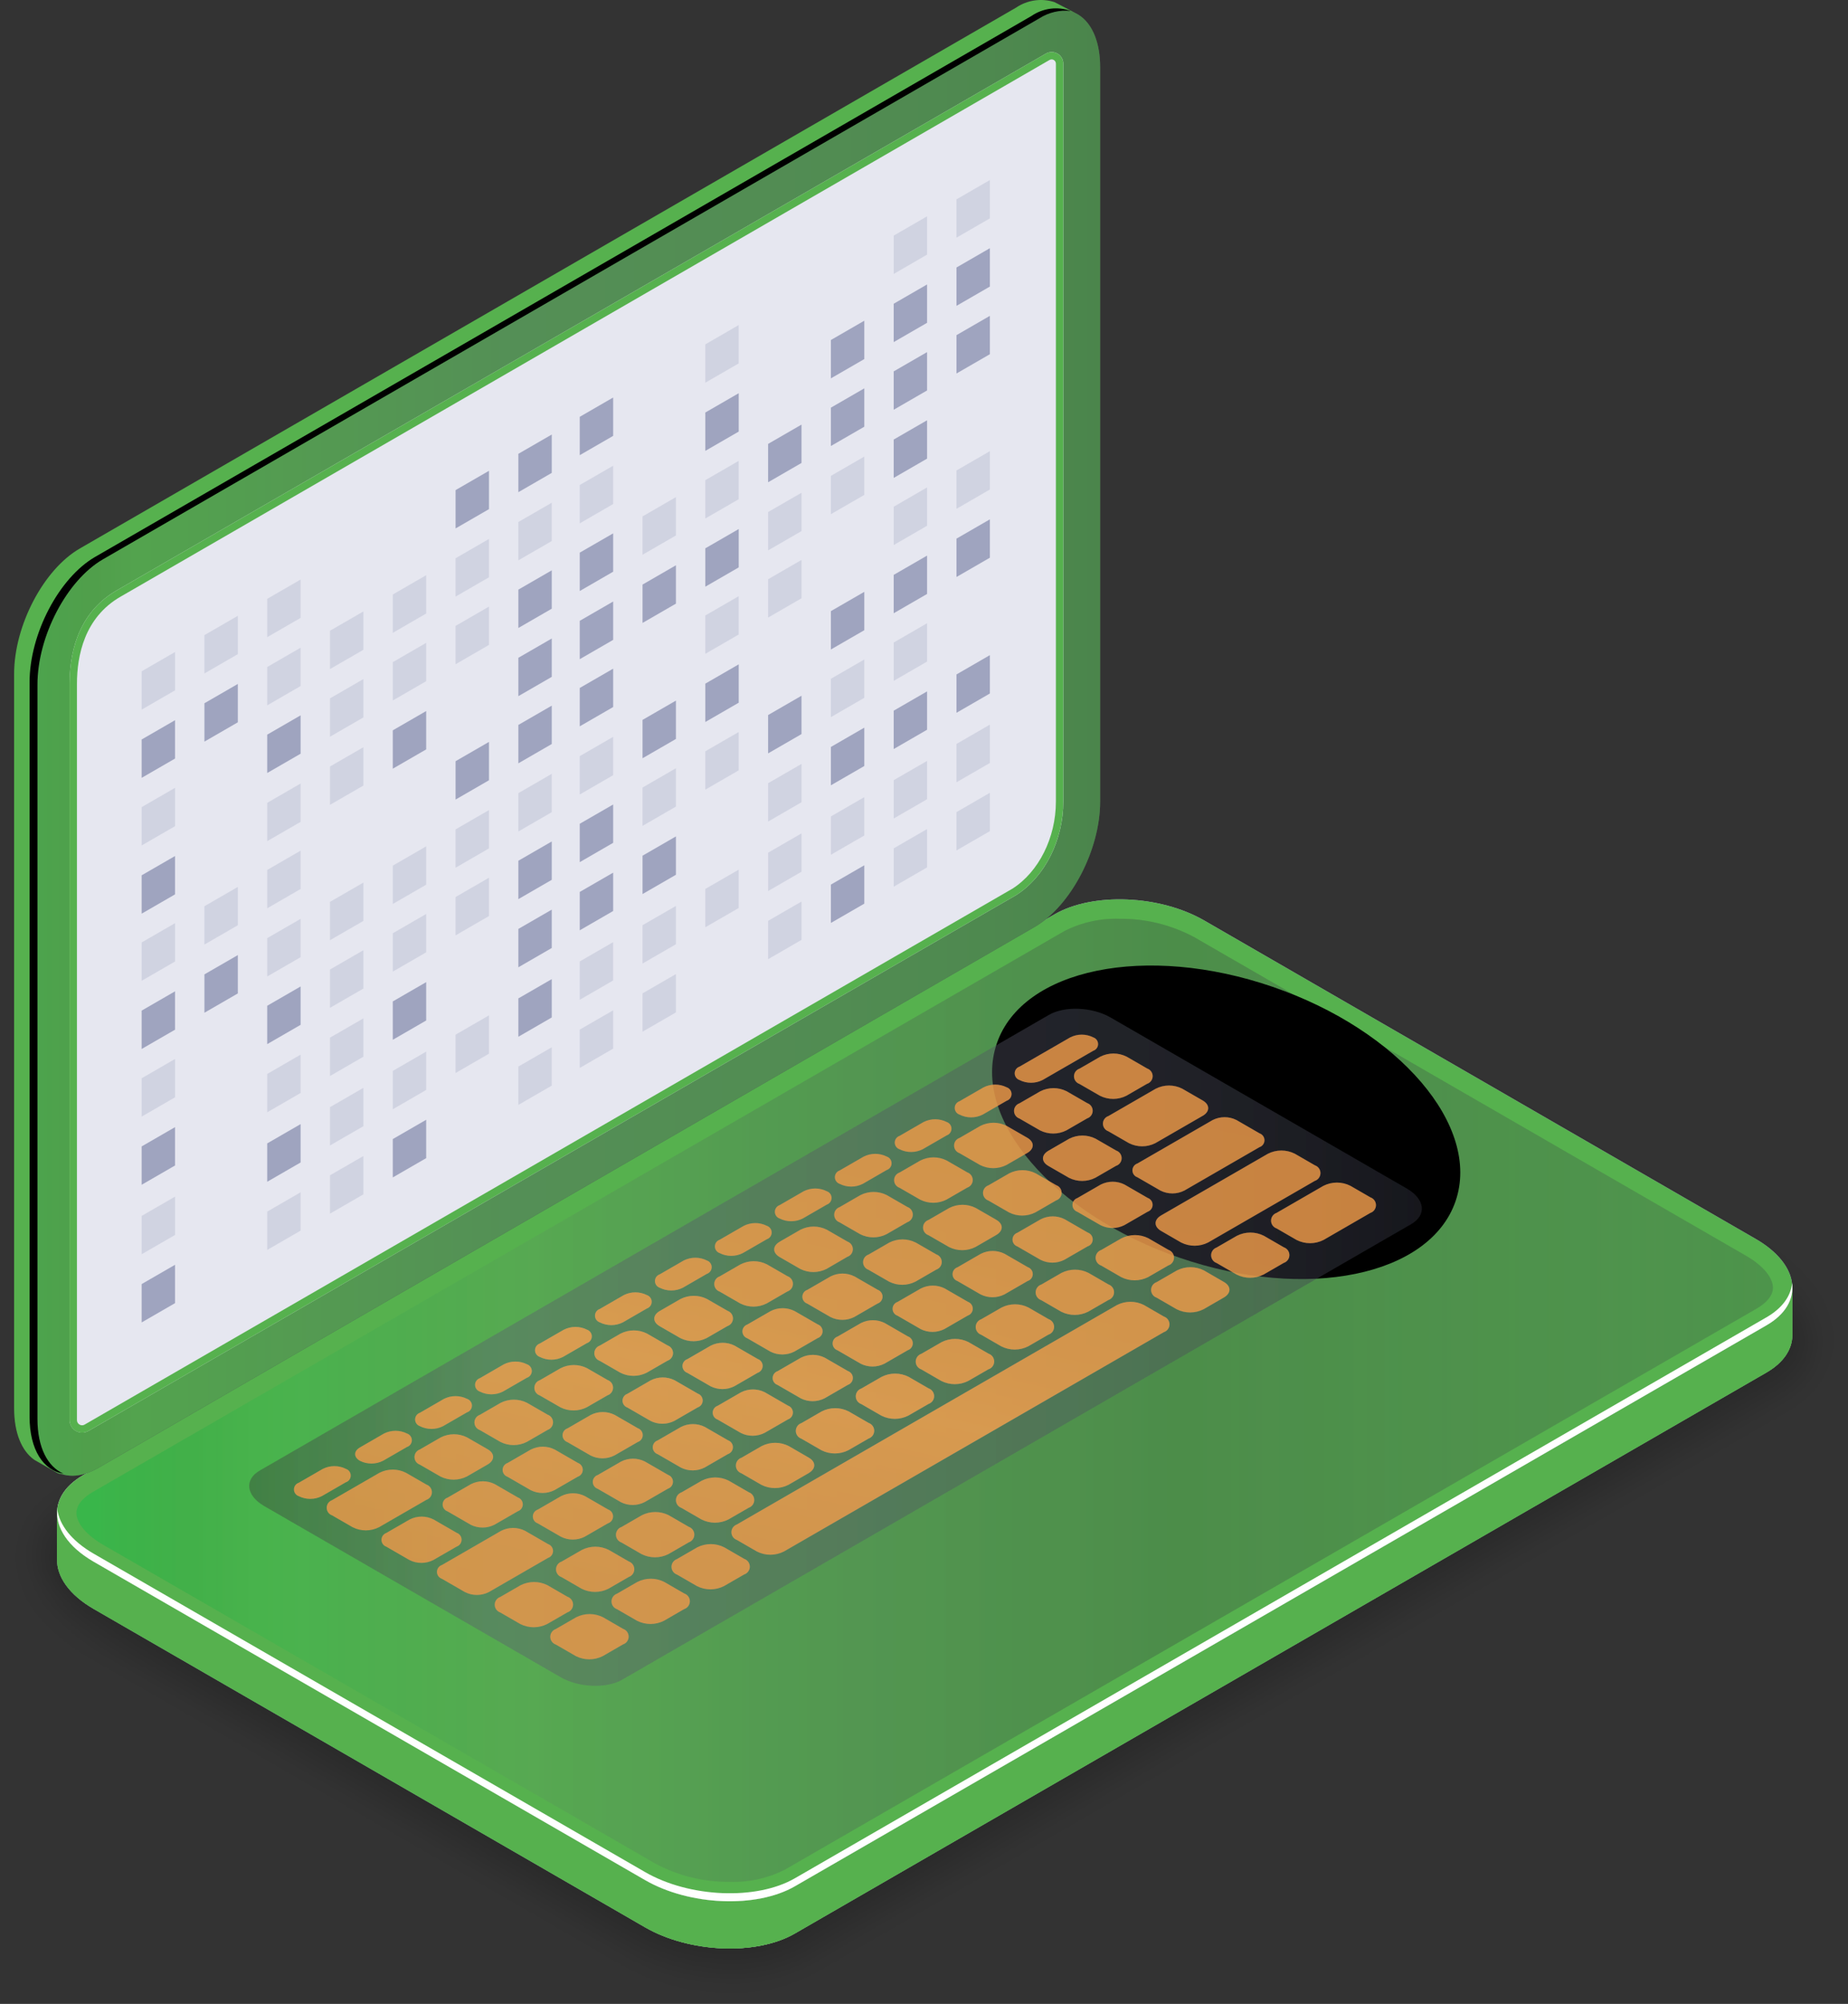<?xml version="1.0" encoding="UTF-8"?>
<svg width="249px" height="270px" viewBox="0 0 249 270" version="1.1" xmlns="http://www.w3.org/2000/svg" xmlns:xlink="http://www.w3.org/1999/xlink">
    <rect x="0" y="0" width="249" height="270" fill="#333333" stroke="none"/>
    <title>benefit4</title>
    <defs>
        <linearGradient x1="97.8%" y1="50%" x2="-6.1%" y2="50%" id="linearGradient-1">
            <stop stop-color="#9F79B8" offset="5.6%"></stop>
            <stop stop-color="#A07BB9" offset="25.7%"></stop>
            <stop stop-color="#A782BF" offset="35.7%"></stop>
            <stop stop-color="#B28FC8" offset="43.4%"></stop>
            <stop stop-color="#C1A1D5" offset="49.5%"></stop>
            <stop stop-color="#C3A5D6" offset="50.7%"></stop>
            <stop stop-color="#CCB2DC" offset="52%"></stop>
            <stop stop-color="#DAC8E6" offset="53.3%"></stop>
            <stop stop-color="#EEE6F4" offset="54.7%"></stop>
            <stop stop-color="#FFFFFF" offset="55.6%"></stop>
            <stop stop-color="#EBDFF3" offset="56.8%"></stop>
            <stop stop-color="#DDC7EA" offset="58%"></stop>
            <stop stop-color="#D4B9E4" offset="59.1%"></stop>
            <stop stop-color="#D1B4E3" offset="60.1%"></stop>
            <stop stop-color="#B294D5" offset="65.8%"></stop>
            <stop stop-color="#9B7CCB" offset="71.5%"></stop>
            <stop stop-color="#8D6EC5" offset="76.9%"></stop>
            <stop stop-color="#8969C3" offset="81.3%"></stop>
            <stop stop-color="#B086CC" offset="100%"></stop>
        </linearGradient>
        <linearGradient x1="100%" y1="50%" x2="0%" y2="50%" id="linearGradient-2">
            <stop stop-color="#9F79C8" offset="0%"></stop>
            <stop stop-color="#A47FCA" offset="13.7%"></stop>
            <stop stop-color="#B491D3" offset="32.9%"></stop>
            <stop stop-color="#CDAFE1" offset="55.3%"></stop>
            <stop stop-color="#D1B4E3" offset="58.1%"></stop>
            <stop stop-color="#DAC3E8" offset="76.4%"></stop>
            <stop stop-color="#EBDEF3" offset="100%"></stop>
        </linearGradient>
        <linearGradient x1="0%" y1="50%" x2="100%" y2="50%" id="linearGradient-3">
            <stop stop-color="#39B54A" offset="0%"></stop>
            <stop stop-color="#56B14E" offset="26.6%"></stop>
            <stop stop-color="#4A9E41" offset="65%"></stop>
            <stop stop-color="#56B14E" offset="100%"></stop>
        </linearGradient>
        <linearGradient x1="0%" y1="50%" x2="100%" y2="50%" id="linearGradient-4">
            <stop stop-color="#39B54A" offset="0%"></stop>
            <stop stop-color="#4A9E41" offset="5.9%"></stop>
            <stop stop-color="#56B14E" offset="10.2%"></stop>
            <stop stop-color="#5C5F6E" offset="45.3%"></stop>
            <stop stop-color="#4E515F" offset="75.3%"></stop>
            <stop stop-color="#414351" offset="90.5%"></stop>
            <stop stop-color="#333542" offset="100%"></stop>
        </linearGradient>
        <radialGradient cx="1347.7%" cy="5177.85%" fx="1347.7%" fy="5177.85%" r="84.631%" gradientTransform="translate(13.477,51.779),scale(0.59,1),translate(-13.477,-51.779)" id="radialGradient-5">
            <stop stop-color="#972A74" offset="0%"></stop>
            <stop stop-color="#8A266A" offset="4.1%"></stop>
            <stop stop-color="#601A49" offset="19.4%"></stop>
            <stop stop-color="#3D112F" offset="35%"></stop>
            <stop stop-color="#22091A" offset="50.7%"></stop>
            <stop stop-color="#0F040B" offset="66.7%"></stop>
            <stop stop-color="#030102" offset="82.9%"></stop>
            <stop stop-color="#000000" offset="100%"></stop>
        </radialGradient>
        <linearGradient x1="0%" y1="50%" x2="100%" y2="50%" id="linearGradient-6">
            <stop stop-color="#393C39" offset="0%"></stop>
            <stop stop-color="#5C5F6E" offset="20.7%"></stop>
            <stop stop-color="#4E515F" offset="75.3%"></stop>
            <stop stop-color="#414351" offset="90.5%"></stop>
            <stop stop-color="#333542" offset="100%"></stop>
        </linearGradient>
        <linearGradient x1="70.4%" y1="-5.3%" x2="29.4%" y2="106%" id="linearGradient-7">
            <stop stop-color="#9F79B8" offset="5.6%"></stop>
            <stop stop-color="#A17BB9" offset="25%"></stop>
            <stop stop-color="#A882C0" offset="34.6%"></stop>
            <stop stop-color="#B48FCB" offset="42%"></stop>
            <stop stop-color="#C5A2DB" offset="48.4%"></stop>
            <stop stop-color="#DBBAF0" offset="53.9%"></stop>
            <stop stop-color="#E6C6FA" offset="56.1%"></stop>
            <stop stop-color="#D6B6F0" offset="59.7%"></stop>
            <stop stop-color="#B494DC" offset="68.7%"></stop>
            <stop stop-color="#9C7CCE" offset="77.3%"></stop>
            <stop stop-color="#8E6EC5" offset="85.3%"></stop>
            <stop stop-color="#8969C3" offset="91.9%"></stop>
        </linearGradient>
        <linearGradient x1="-8127.5%" y1="-17.3%" x2="-7958.4%" y2="89.7%" id="linearGradient-8">
            <stop stop-color="#424550" offset="0%"></stop>
            <stop stop-color="#A27CC9" offset="14.1%"></stop>
            <stop stop-color="#AB87CE" offset="27.3%"></stop>
            <stop stop-color="#BB9AD7" offset="40%"></stop>
            <stop stop-color="#D1B4E3" offset="52%"></stop>
            <stop stop-color="#DAC3E8" offset="64.9%"></stop>
            <stop stop-color="#424550" offset="90%"></stop>
            <stop stop-color="#424550" offset="100%"></stop>
        </linearGradient>
        <linearGradient x1="0%" y1="50%" x2="100%" y2="50%" id="linearGradient-9">
            <stop stop-color="#39B54A" offset="0%"></stop>
            <stop stop-color="#4A9E41" offset="5.9%"></stop>
            <stop stop-color="#56B14E" offset="10.2%"></stop>
            <stop stop-color="#5C5F6E" offset="45.3%"></stop>
            <stop stop-color="#4E515F" offset="75.3%"></stop>
            <stop stop-color="#414351" offset="90.5%"></stop>
            <stop stop-color="#333542" offset="100%"></stop>
        </linearGradient>
        <radialGradient cx="50.05%" cy="390.45%" fx="50.05%" fy="390.45%" r="53.672%" gradientTransform="translate(0.5,3.905),scale(1,0.72),translate(-0.5,-3.905)" id="radialGradient-10">
            <stop stop-color="#E5E9FE" offset="0%"></stop>
            <stop stop-color="#EDEDEF" offset="18.2%"></stop>
            <stop stop-color="#CCCFE2" offset="64.5%"></stop>
            <stop stop-color="#E6E7F0" offset="100%"></stop>
        </radialGradient>
        <radialGradient cx="635.283%" cy="42.9%" fx="635.283%" fy="42.9%" r="14.492%" gradientTransform="translate(6.353,0.429),scale(1,0.711),rotate(180),translate(-6.353,-0.429)" id="radialGradient-11">
            <stop stop-color="#FFFFFF" offset="0%"></stop>
            <stop stop-color="#000000" offset="100%"></stop>
        </radialGradient>
    </defs>
    <g id="Page-1" stroke="none" stroke-width="1" fill="none" fill-rule="evenodd">
        <g id="benefit4" transform="translate(0.48, 0)" fill-rule="nonzero">
            <g id="Group_44425" opacity="0.2" transform="translate(0, 120.448)" fill="#000000" fill-opacity="0.28">
                <path d="M97.854,149.417 C102.164,149.515 106.426,148.488 110.218,146.437 L241.136,70.851 C245.642,68.251 248.228,64.128 248.228,59.551 C248.228,54.531 245.113,49.857 239.687,46.723 L165.387,3.823 C160.795,1.278 155.623,-0.036 150.373,0.007 C146.063,-0.093 141.802,0.935 138.011,2.987 L7.094,78.576 C2.586,81.176 0,85.299 0,89.876 C0,94.893 3.115,99.57 8.541,102.702 L82.841,145.602 C87.433,148.146 92.605,149.46 97.854,149.417 Z" id="Circle_60859" opacity="0"></path>
                <path d="M165.062,4.396 C160.484,1.866 155.321,0.586 150.092,0.686 C148.026,0.713 145.969,0.964 143.958,1.436 C141.822,1.96 139.766,2.771 137.846,3.845 L7.423,79.145 C2.937,81.735 0.594,85.837 0.864,90.296 C0.955,91.553 1.228,92.791 1.674,93.97 C2.822,97.131 6.039,100.501 9.682,102.604 L82.934,144.896 C83.951,145.477 85.002,145.997 86.082,146.451 C89.771,147.954 93.714,148.735 97.698,148.751 C101.945,148.875 106.149,147.879 109.889,145.864 L240.807,70.278 C245.307,67.683 247.632,63.566 247.342,59.102 C247.259,58.024 247.045,56.961 246.705,55.936 C245.643,52.58 242.312,48.99 238.485,46.78 L165.062,4.396 Z" id="Circle_60860" opacity="0.091"></path>
                <path d="M164.732,4.962 C160.169,2.448 155.014,1.205 149.807,1.362 C145.548,1.44 141.378,2.587 137.678,4.698 L7.75,79.711 C3.288,82.288 1.182,86.37 1.724,90.711 C1.907,91.917 2.243,93.095 2.724,94.217 C3.846,97.029 7.544,100.608 10.824,102.502 L83.024,144.188 C84.027,144.759 85.059,145.277 86.117,145.739 C89.739,147.247 93.617,148.046 97.541,148.093 C101.724,148.239 105.872,147.275 109.562,145.299 L240.476,69.717 C244.96,67.126 247.039,63.017 246.451,58.665 C246.284,57.632 246.012,56.62 245.639,55.643 C244.586,52.657 240.721,48.836 237.277,46.843 L164.732,4.962 Z" id="Circle_60861" opacity="0.182"></path>
                <path d="M164.405,5.534 C159.856,3.033 154.711,1.823 149.524,2.034 C147.483,2.132 145.459,2.455 143.489,2.996 C141.416,3.646 139.414,4.502 137.512,5.551 L8.077,80.279 C3.637,82.843 1.764,86.9 2.586,91.134 C2.856,92.285 3.252,93.403 3.767,94.468 C4.84,96.935 9.043,100.722 11.956,102.405 L83.113,143.487 C83.85,143.912 85.343,144.687 86.153,145.033 C89.709,146.545 93.523,147.36 97.387,147.434 C101.507,147.606 105.599,146.674 109.238,144.734 L240.156,69.148 C244.627,66.566 246.463,62.472 245.571,58.222 C245.322,57.237 244.992,56.275 244.584,55.346 C243.558,52.722 239.142,48.676 236.084,46.909 L164.405,5.534 Z" id="Circle_60862" opacity="0.273"></path>
                <path d="M164.078,6.097 C159.542,3.611 154.404,2.438 149.239,2.708 C147.211,2.841 145.204,3.199 143.255,3.774 C141.215,4.484 139.238,5.364 137.344,6.404 L8.406,80.846 C3.991,83.397 2.34,87.429 3.449,91.555 C3.811,92.647 4.268,93.705 4.816,94.718 C5.827,96.844 10.548,100.835 13.098,102.306 L83.206,142.785 C83.85,143.157 85.485,144.019 86.19,144.325 C89.68,145.839 93.427,146.671 97.229,146.776 C101.285,146.971 105.319,146.07 108.907,144.168 L239.825,68.582 C244.282,66.007 245.884,61.926 244.681,57.782 C244.35,56.849 243.962,55.937 243.52,55.052 C242.54,52.791 237.554,48.522 234.875,46.975 L164.078,6.097 Z" id="Circle_60863" opacity="0.364"></path>
                <path d="M163.75,6.666 C157.439,3.095 149.921,2.33 143.02,4.556 C141.013,5.321 139.061,6.223 137.178,7.256 L8.733,81.415 C4.34,83.95 2.906,87.956 4.311,91.974 C4.76,93.008 5.279,94.01 5.864,94.974 C6.791,96.766 12.051,100.951 14.237,102.215 L83.299,142.087 C83.85,142.406 85.624,143.355 86.226,143.622 C89.649,145.139 93.33,145.987 97.072,146.122 C101.065,146.342 105.043,145.472 108.58,143.607 L239.498,68.021 C243.945,65.455 245.32,61.389 243.798,57.343 C243.466,56.465 242.898,55.675 242.462,54.759 C241.553,52.852 235.971,48.366 233.675,47.041 L163.75,6.666 Z" id="Circle_60864" opacity="0.455"></path>
                <path d="M163.423,7.231 C157.139,3.654 149.618,2.962 142.786,5.331 C140.812,6.151 138.884,7.077 137.01,8.107 L9.06,81.978 C4.689,84.502 3.46,88.484 5.171,92.391 C5.609,93.412 6.195,94.363 6.91,95.214 C7.439,96.814 13.553,101.054 15.376,102.107 L83.389,141.375 C83.849,141.64 85.76,142.675 86.263,142.904 C89.618,144.425 93.234,145.289 96.915,145.45 C100.844,145.695 104.765,144.858 108.252,143.03 L239.17,67.444 C243.603,64.885 244.77,60.83 242.906,56.89 C242.506,56.017 241.998,55.197 241.395,54.45 C240.915,52.755 234.38,48.196 232.467,47.092 L163.423,7.231 Z" id="Circle_60865" opacity="0.545"></path>
                <path d="M163.096,7.798 C156.839,4.211 149.311,3.594 142.554,6.115 C141.746,6.374 137.506,8.579 136.844,8.962 L9.387,82.55 C5.04,85.059 4.009,89.021 6.033,92.812 C6.544,93.784 7.191,94.678 7.955,95.467 C8.378,96.743 15.055,101.167 16.512,102.011 L83.48,140.673 C83.847,140.885 85.9,142.014 86.298,142.195 C89.587,143.719 93.137,144.602 96.757,144.795 C100.623,145.063 104.488,144.257 107.924,142.466 L238.838,66.879 C243.258,64.329 244.218,60.279 242.015,56.449 C241.547,55.619 240.98,54.849 240.327,54.155 C239.944,52.801 232.79,48.04 231.259,47.155 L163.096,7.798 Z" id="Circle_60866" opacity="0.636"></path>
                <path d="M162.768,8.367 C158.286,5.936 153.178,4.904 148.103,5.405 C146.124,5.676 144.182,6.175 142.318,6.894 C141.718,7.094 137.172,9.529 136.675,9.816 L9.714,83.116 C5.389,85.616 4.546,89.562 6.893,93.232 C7.479,94.153 8.189,94.988 9.003,95.716 C9.319,96.674 16.558,101.28 17.65,101.91 L83.568,139.968 C83.845,140.127 86.035,141.348 86.333,141.488 C89.555,143.015 93.039,143.912 96.598,144.131 C100.401,144.425 104.211,143.651 107.598,141.897 L238.516,66.311 C242.925,63.765 243.688,59.716 241.131,56.004 C240.598,55.217 239.974,54.496 239.271,53.856 C238.986,52.841 231.21,47.879 230.062,47.215 L162.768,8.367 Z" id="Circle_60867" opacity="0.727"></path>
                <path d="M162.441,8.933 C157.971,6.516 152.87,5.521 147.819,6.079 C145.852,6.385 143.928,6.92 142.085,7.674 C141.685,7.814 136.842,10.474 136.51,10.667 L10.042,83.682 C5.742,86.166 5.08,90.111 7.757,93.652 C8.416,94.521 9.187,95.298 10.051,95.964 C10.263,96.603 18.061,101.391 18.791,101.813 L83.661,139.265 C83.847,139.371 86.174,140.683 86.371,140.778 C89.526,142.308 92.945,143.222 96.443,143.47 C100.181,143.787 103.933,143.046 107.269,141.331 L238.187,65.743 C242.587,63.206 243.158,59.143 240.242,55.56 C239.642,54.818 238.959,54.147 238.207,53.56 C238.017,52.883 229.622,47.722 228.856,47.28 L162.441,8.933 Z" id="Circle_60868" opacity="0.818"></path>
                <path d="M162.114,9.501 C157.657,7.095 152.563,6.135 147.536,6.754 C145.58,7.093 143.672,7.664 141.851,8.454 C141.651,8.527 136.509,11.427 136.343,11.522 L10.371,84.252 C6.093,86.723 5.608,90.672 8.621,94.072 C9.352,94.889 10.186,95.61 11.101,96.216 C11.201,96.534 19.567,101.505 19.93,101.716 L83.759,138.562 C83.85,138.615 86.314,140.022 86.414,140.068 C89.502,141.602 92.854,142.533 96.291,142.811 C99.965,143.153 103.661,142.442 106.947,140.763 L237.859,65.177 C242.241,62.646 242.635,58.565 239.359,55.118 C238.693,54.42 237.951,53.797 237.149,53.262 C237.049,52.923 228.039,47.562 227.657,47.34 L162.114,9.501 Z" id="Circle_60869" opacity="0.909"></path>
                <path d="M106.615,140.196 L237.533,64.611 C242.703,61.624 242.055,56.411 236.084,52.964 L161.784,10.064 C155.813,6.617 146.784,6.244 141.613,9.228 L10.697,84.817 C5.527,87.804 6.175,93.017 12.146,96.462 L86.446,139.362 C92.415,142.807 101.443,143.184 106.615,140.196 Z" id="Circle_60870"></path>
            </g>
            <path d="M106.614,260.522 L237.532,184.936 C239.832,183.606 240.983,181.836 241.021,179.972 C241.021,179.912 241.021,173.546 241.021,173.486 C240.979,171.223 239.309,175.154 236.083,173.291 L161.783,130.391 C155.812,126.944 146.783,126.571 141.612,129.555 L10.697,205.145 C8.972,206.145 7.719,201.913 7.273,203.256 C7.125,203.705 7.22,209.638 7.209,210.103 C7.16,212.421 8.833,214.879 12.147,216.79 L86.447,259.69 C92.414,263.132 101.444,263.509 106.614,260.522 Z" id="Circle_60871" fill="url(#linearGradient-1)"></path>
            <path d="M106.614,260.522 L237.532,184.936 C239.832,183.606 240.983,181.836 241.021,179.972 C241.021,179.912 241.021,173.546 241.021,173.486 C240.979,171.223 239.309,175.154 236.083,173.291 L161.783,130.391 C155.812,126.944 146.783,126.571 141.612,129.555 L10.697,205.145 C8.972,206.145 7.719,201.913 7.273,203.256 C7.125,203.705 7.22,209.638 7.209,210.103 C7.16,212.421 8.833,214.879 12.147,216.79 L86.447,259.69 C92.414,263.132 101.444,263.509 106.614,260.522 Z" id="Circle_61024" fill="#56B14E" style="mix-blend-mode: hue;"></path>
            <path d="M106.614,260.522 L237.532,184.936 C239.832,183.606 240.983,181.836 241.021,179.972 C241.021,179.912 241.021,173.546 241.021,173.486 C240.979,171.223 239.309,175.154 236.083,173.291 L161.783,130.391 C155.812,126.944 146.783,126.571 141.612,129.555 L10.697,205.145 C8.972,206.145 7.719,201.913 7.273,203.256 C7.125,203.705 7.22,209.638 7.209,210.103 C7.16,212.421 8.833,214.879 12.147,216.79 L86.447,259.69 C92.414,263.132 101.444,263.509 106.614,260.522 Z" id="Circle_61023" fill="#56B14E" style="mix-blend-mode: hue;"></path>
            <path d="M106.615,254.158 L237.533,178.573 C242.703,175.586 242.055,170.373 236.084,166.928 L161.784,124.028 C155.813,120.582 146.784,120.205 141.613,123.192 L10.697,198.779 C5.527,201.763 6.175,206.979 12.146,210.424 L86.446,253.324 C92.415,256.769 101.443,257.143 106.615,254.158 Z" id="Circle_60872" fill="url(#linearGradient-2)"></path>
            <path d="M106.615,254.158 L237.533,178.573 C242.703,175.586 242.055,170.373 236.084,166.928 L161.784,124.028 C155.813,120.582 146.784,120.205 141.613,123.192 L10.697,198.779 C5.527,201.763 6.175,206.979 12.146,210.424 L86.446,253.324 C92.415,256.769 101.443,257.143 106.615,254.158 Z" id="Circle_61025" fill="#56B14E" style="mix-blend-mode: hue;"></path>
            <path d="M97.854,253.558 C100.439,253.644 103.003,253.071 105.307,251.895 L236.225,176.311 C237.039,175.84 238.406,174.851 238.406,173.517 C238.406,172.117 237.05,170.506 234.776,169.194 L160.476,126.294 C157.375,124.619 153.9,123.759 150.376,123.794 C147.791,123.71 145.227,124.282 142.923,125.458 L12.004,201.043 C11.19,201.514 9.823,202.503 9.823,203.837 C9.823,205.23 11.179,206.848 13.453,208.159 L87.753,251.059 C90.854,252.735 94.33,253.595 97.854,253.558 L97.854,253.558 Z" id="Circle_60873" fill="url(#linearGradient-3)" opacity="0.998"></path>
            <path d="M97.854,253.558 C100.439,253.644 103.003,253.071 105.307,251.895 L236.225,176.311 C237.039,175.84 238.406,174.851 238.406,173.517 C238.406,172.117 237.05,170.506 234.776,169.194 L160.476,126.294 C157.375,124.619 153.9,123.759 150.376,123.794 C147.791,123.71 145.227,124.282 142.923,125.458 L12.004,201.043 C11.19,201.514 9.823,202.503 9.823,203.837 C9.823,205.23 11.179,206.848 13.453,208.159 L87.753,251.059 C90.854,252.735 94.33,253.595 97.854,253.558 L97.854,253.558 Z" id="Circle_61027" fill="url(#linearGradient-4)" opacity="0.244"></path>
            <path d="M12.146,209.343 L86.446,252.243 C92.417,255.69 101.446,256.066 106.617,253.079 L237.535,177.493 C239.679,176.256 240.807,174.633 240.984,172.912 C241.254,175.025 240.126,177.08 237.535,178.575 L106.615,254.158 C101.445,257.142 92.415,256.768 86.444,253.322 L12.144,210.422 C8.651,208.404 6.994,205.785 7.244,203.358 C7.514,205.466 9.169,207.624 12.146,209.343 Z" id="Circle_60874" fill="#FFFFFF"></path>
            <ellipse id="Эллипс_1482" fill="url(#radialGradient-5)" style="mix-blend-mode: color-dodge;" transform="translate(164.736, 151.217) rotate(-161.018) translate(-164.736, -151.217) " cx="164.736" cy="151.217" rx="32.682" ry="19.298"></ellipse>
            <path d="M83.349,226.316 L189.664,164.937 C191.792,163.707 191.524,161.561 189.064,160.137 L149.15,137.093 C146.692,135.673 142.974,135.52 140.85,136.748 L34.533,198.131 C32.405,199.361 32.673,201.509 35.133,202.931 L75.047,225.975 C77.502,227.391 81.221,227.543 83.349,226.316 Z" id="Circle_60875" fill="url(#linearGradient-6)" opacity="0.244"></path>
            <path d="M83.349,226.316 L189.664,164.937 C191.792,163.707 191.524,161.561 189.064,160.137 L149.15,137.093 C146.692,135.673 142.974,135.52 140.85,136.748 L34.533,198.131 C32.405,199.361 32.673,201.509 35.133,202.931 L75.047,225.975 C77.502,227.391 81.221,227.543 83.349,226.316 Z" id="Circle_61028" fill="url(#linearGradient-6)" opacity="0.244"></path>
            <path d="M146.823,141.581 L140.009,145.514 C139.028,146.015 137.867,146.017 136.883,145.521 C136.496,145.389 136.236,145.025 136.238,144.616 C136.24,144.207 136.504,143.845 136.892,143.716 L143.706,139.783 C144.687,139.281 145.849,139.279 146.832,139.776 C147.219,139.909 147.479,140.273 147.477,140.682 C147.475,141.091 147.211,141.453 146.823,141.581 Z M135.158,148.315 L131.931,150.18 C130.949,150.679 129.787,150.679 128.805,150.18 C128.418,150.048 128.158,149.684 128.16,149.275 C128.162,148.866 128.426,148.504 128.814,148.375 L132.042,146.512 C133.024,146.013 134.186,146.01 135.17,146.505 C135.56,146.637 135.821,147.004 135.818,147.415 C135.816,147.826 135.549,148.189 135.158,148.315 L135.158,148.315 Z M127.079,152.98 L123.851,154.843 C122.87,155.343 121.709,155.346 120.725,154.85 C120.338,154.718 120.078,154.354 120.08,153.945 C120.082,153.536 120.346,153.174 120.734,153.045 L123.962,151.18 C124.945,150.682 126.107,150.682 127.09,151.18 C127.472,151.316 127.727,151.679 127.724,152.084 C127.722,152.49 127.463,152.849 127.079,152.98 L127.079,152.98 Z M119,157.643 L115.775,159.508 C114.792,160.007 113.63,160.007 112.647,159.508 C112.265,159.373 112.01,159.011 112.012,158.605 C112.014,158.2 112.272,157.84 112.656,157.708 L115.884,155.845 C116.866,155.344 118.028,155.342 119.012,155.838 C119.398,155.972 119.656,156.337 119.653,156.745 C119.651,157.153 119.389,157.515 119.001,157.643 L119,157.643 Z M110.921,162.309 L107.696,164.172 C106.714,164.672 105.552,164.675 104.568,164.179 C104.182,164.045 103.925,163.681 103.927,163.273 C103.929,162.865 104.19,162.503 104.577,162.372 L107.805,160.509 C108.788,160.011 109.95,160.011 110.933,160.509 C111.315,160.645 111.57,161.008 111.567,161.413 C111.565,161.819 111.306,162.178 110.922,162.309 L110.921,162.309 Z M102.842,166.972 L99.617,168.835 C98.635,169.337 97.473,169.34 96.489,168.842 C96.103,168.709 95.845,168.345 95.847,167.937 C95.849,167.528 96.111,167.167 96.498,167.037 L99.726,165.174 C100.708,164.673 101.87,164.671 102.854,165.167 C103.24,165.301 103.498,165.666 103.495,166.074 C103.493,166.482 103.231,166.844 102.843,166.972 L102.842,166.972 Z M94.763,171.637 L91.538,173.5 C90.556,174 89.394,174.003 88.41,173.507 C88.024,173.373 87.767,173.009 87.769,172.601 C87.771,172.193 88.032,171.831 88.419,171.7 L91.647,169.837 C92.63,169.339 93.792,169.339 94.775,169.837 C95.158,169.973 95.413,170.336 95.411,170.742 C95.408,171.148 95.149,171.508 94.764,171.638 L94.763,171.637 Z M86.686,176.3 L83.46,178.165 C82.478,178.667 81.316,178.669 80.332,178.172 C79.946,178.039 79.688,177.675 79.69,177.267 C79.692,176.858 79.954,176.497 80.341,176.367 L83.569,174.502 C84.552,174.004 85.714,174.004 86.697,174.502 C87.079,174.638 87.332,175.001 87.33,175.406 C87.328,175.81 87.07,176.17 86.687,176.301 L86.686,176.3 Z M78.607,180.965 L75.379,182.828 C74.396,183.327 73.234,183.327 72.251,182.828 C71.865,182.695 71.607,182.331 71.609,181.923 C71.611,181.514 71.873,181.153 72.26,181.023 L75.489,179.165 C76.471,178.666 77.633,178.663 78.617,179.158 C79.003,179.293 79.26,179.657 79.258,180.065 C79.256,180.473 78.995,180.835 78.608,180.965 L78.607,180.965 Z M70.528,185.628 L67.3,187.491 C66.318,187.993 65.156,187.995 64.172,187.498 C63.786,187.365 63.528,187 63.531,186.592 C63.533,186.184 63.795,185.822 64.183,185.693 L67.408,183.828 C68.391,183.33 69.553,183.33 70.536,183.828 C70.92,183.962 71.177,184.325 71.176,184.732 C71.174,185.138 70.915,185.499 70.53,185.63 L70.528,185.628 Z M62.449,190.294 L59.221,192.157 C58.238,192.656 57.076,192.656 56.093,192.157 C55.707,192.024 55.449,191.659 55.452,191.251 C55.454,190.843 55.716,190.481 56.104,190.352 L59.329,188.489 C60.311,187.99 61.473,187.987 62.457,188.482 C62.847,188.613 63.11,188.979 63.109,189.391 C63.107,189.803 62.842,190.167 62.451,190.295 L62.449,190.294 Z M54.37,194.957 L51.142,196.82 C50.16,197.322 48.998,197.324 48.014,196.827 C47.153,196.327 47.158,195.522 48.025,195.02 L51.25,193.157 C52.233,192.659 53.395,192.659 54.378,193.157 C54.761,193.292 55.017,193.654 55.016,194.06 C55.015,194.466 54.756,194.827 54.372,194.958 L54.37,194.957 Z M46.123,199.718 L42.896,201.581 C41.914,202.084 40.752,202.086 39.768,201.588 C39.382,201.455 39.124,201.09 39.127,200.682 C39.129,200.274 39.391,199.912 39.779,199.783 L43.007,197.92 C43.988,197.419 45.15,197.417 46.133,197.913 C46.521,198.045 46.781,198.41 46.78,198.819 C46.778,199.229 46.514,199.591 46.125,199.719 L46.123,199.718 Z M154.088,146.026 L151.294,147.639 C150.176,148.208 148.855,148.21 147.735,147.646 L144.959,146.046 C144.52,145.895 144.226,145.48 144.228,145.015 C144.23,144.55 144.529,144.138 144.97,143.991 L147.764,142.378 C148.881,141.809 150.203,141.806 151.323,142.371 L154.099,143.971 C154.539,144.122 154.835,144.537 154.832,145.003 C154.83,145.468 154.532,145.881 154.09,146.027 L154.088,146.026 Z M139.656,152.309 L136.88,150.709 C136.441,150.558 136.147,150.143 136.149,149.678 C136.151,149.213 136.45,148.801 136.891,148.654 L139.685,147.041 C140.802,146.471 142.125,146.468 143.244,147.034 L146.02,148.634 C146.459,148.786 146.753,149.201 146.751,149.666 C146.749,150.131 146.45,150.542 146.009,150.689 L143.215,152.302 C142.099,152.873 140.777,152.876 139.658,152.31 L139.656,152.309 Z M137.931,155.355 L135.137,156.968 C134.019,157.537 132.698,157.539 131.578,156.975 L128.802,155.375 C128.363,155.224 128.069,154.809 128.071,154.344 C128.073,153.879 128.372,153.467 128.813,153.32 L131.607,151.707 C132.724,151.138 134.046,151.135 135.166,151.7 L137.942,153.3 C138.923,153.865 138.917,154.785 137.932,155.356 L137.931,155.355 Z M129.852,160.018 L127.058,161.631 C125.941,162.202 124.618,162.205 123.499,161.638 L120.723,160.038 C120.284,159.887 119.99,159.472 119.992,159.007 C119.994,158.542 120.293,158.13 120.734,157.983 L123.528,156.368 C124.647,155.801 125.968,155.801 127.087,156.368 L129.863,157.968 C130.3,158.122 130.591,158.535 130.589,158.998 C130.586,159.46 130.291,159.871 129.853,160.019 L129.852,160.018 Z M112.652,162.644 L115.446,161.031 C116.563,160.461 117.886,160.458 119.005,161.024 L121.781,162.624 C122.22,162.776 122.514,163.191 122.512,163.656 C122.51,164.121 122.211,164.532 121.77,164.679 L118.976,166.294 C117.858,166.862 116.535,166.862 115.417,166.294 L112.641,164.694 C112.206,164.539 111.917,164.126 111.921,163.665 C111.924,163.203 112.219,162.794 112.656,162.645 L112.652,162.644 Z M104.573,167.307 L107.367,165.694 C108.485,165.126 109.806,165.123 110.926,165.687 L113.702,167.287 C114.141,167.439 114.435,167.854 114.433,168.319 C114.431,168.784 114.132,169.195 113.691,169.342 L110.901,170.965 C109.784,171.535 108.462,171.538 107.342,170.972 L104.566,169.372 C103.586,168.799 103.59,167.879 104.577,167.308 L104.573,167.307 Z M96.501,171.974 L99.295,170.361 C100.412,169.791 101.735,169.788 102.854,170.354 L105.63,171.954 C106.069,172.106 106.363,172.521 106.361,172.986 C106.359,173.451 106.06,173.862 105.619,174.009 L102.825,175.622 C101.708,176.193 100.385,176.196 99.266,175.629 L96.49,174.029 C96.051,173.878 95.757,173.463 95.759,172.998 C95.761,172.533 96.06,172.121 96.501,171.974 L96.501,171.974 Z M88.422,176.637 L91.216,175.024 C92.334,174.456 93.655,174.453 94.775,175.017 L97.551,176.617 C97.99,176.769 98.284,177.184 98.282,177.649 C98.28,178.114 97.981,178.525 97.54,178.672 L94.746,180.285 C93.629,180.855 92.307,180.858 91.187,180.292 L88.411,178.692 C87.428,178.128 87.433,177.208 88.419,176.637 L88.422,176.637 Z M80.343,181.302 L83.137,179.689 C84.254,179.119 85.577,179.116 86.696,179.682 L89.472,181.282 C89.913,181.433 90.208,181.848 90.205,182.314 C90.203,182.78 89.903,183.191 89.461,183.337 L86.667,184.95 C85.55,185.521 84.227,185.524 83.108,184.957 L80.332,183.357 C79.893,183.206 79.599,182.792 79.601,182.327 C79.604,181.863 79.901,181.451 80.341,181.303 L80.343,181.302 Z M72.264,185.965 L75.058,184.352 C76.175,183.783 77.497,183.78 78.617,184.345 L81.393,185.945 C81.832,186.097 82.126,186.512 82.124,186.977 C82.122,187.442 81.823,187.853 81.382,188 L78.588,189.613 C77.471,190.183 76.149,190.186 75.029,189.62 L72.253,188.02 C71.813,187.869 71.519,187.455 71.521,186.99 C71.523,186.525 71.821,186.113 72.262,185.965 L72.264,185.965 Z M73.304,192.665 L70.51,194.278 C69.393,194.849 68.07,194.852 66.951,194.285 L64.175,192.685 C63.736,192.534 63.442,192.119 63.444,191.654 C63.446,191.189 63.745,190.777 64.186,190.63 L66.98,189.015 C68.099,188.448 69.42,188.448 70.539,189.015 L73.315,190.615 C73.751,190.77 74.04,191.183 74.037,191.645 C74.034,192.108 73.739,192.517 73.301,192.665 L73.304,192.665 Z M56.104,195.291 L58.898,193.678 C60.015,193.109 61.337,193.106 62.457,193.671 L65.233,195.271 C66.213,195.835 66.209,196.755 65.222,197.326 L62.428,198.939 C61.31,199.508 59.989,199.51 58.869,198.946 L56.093,197.346 C55.656,197.194 55.365,196.781 55.366,196.318 C55.368,195.855 55.663,195.445 56.101,195.295 L56.104,195.291 Z M44.273,202.122 L50.651,198.439 C51.769,197.871 53.09,197.868 54.21,198.432 L56.986,200.032 C57.425,200.184 57.719,200.599 57.717,201.064 C57.715,201.529 57.416,201.94 56.975,202.087 L50.597,205.77 C49.48,206.34 48.158,206.343 47.038,205.777 L44.262,204.177 C43.826,204.024 43.534,203.611 43.537,203.148 C43.539,202.685 43.835,202.275 44.273,202.126 L44.273,202.122 Z M161.573,150.344 L155.193,154.027 C154.074,154.595 152.753,154.595 151.634,154.027 L148.858,152.427 C148.419,152.276 148.125,151.861 148.127,151.396 C148.129,150.931 148.428,150.519 148.869,150.372 L155.249,146.689 C156.366,146.12 157.688,146.118 158.808,146.682 L161.584,148.282 C162.563,148.857 162.558,149.777 161.571,150.348 L161.573,150.344 Z M149.908,157.078 L147.114,158.691 C145.997,159.261 144.675,159.264 143.555,158.698 L140.779,157.098 C139.799,156.534 139.806,155.614 140.79,155.043 L143.584,153.43 C144.702,152.862 146.023,152.859 147.143,153.423 L149.919,155.023 C150.361,155.174 150.657,155.59 150.654,156.057 C150.651,156.523 150.35,156.936 149.907,157.081 L149.908,157.078 Z M139.035,163.354 C137.918,163.925 136.595,163.928 135.476,163.361 L132.7,161.761 C132.261,161.61 131.967,161.195 131.969,160.73 C131.971,160.265 132.27,159.853 132.711,159.706 L135.501,158.095 C136.618,157.525 137.941,157.522 139.06,158.088 L141.836,159.688 C142.275,159.84 142.569,160.255 142.567,160.72 C142.565,161.185 142.266,161.596 141.825,161.743 L139.035,163.354 Z M130.956,168.02 C129.838,168.589 128.517,168.591 127.397,168.027 L124.621,166.427 C124.182,166.276 123.888,165.861 123.89,165.396 C123.892,164.931 124.191,164.519 124.632,164.372 L127.426,162.759 C128.543,162.19 129.865,162.187 130.985,162.752 L133.761,164.352 C134.741,164.916 134.737,165.836 133.75,166.407 L130.956,168.02 Z M122.906,167.414 L125.682,169.014 C126.121,169.166 126.415,169.581 126.413,170.046 C126.411,170.511 126.112,170.922 125.671,171.069 L122.879,172.682 C121.762,173.253 120.439,173.256 119.32,172.689 L116.541,171.089 C116.102,170.937 115.808,170.522 115.811,170.057 C115.814,169.592 116.113,169.181 116.554,169.034 L119.346,167.421 C120.463,166.853 121.783,166.852 122.901,167.417 L122.906,167.414 Z M114.657,171.98 L117.776,173.78 C118.173,173.918 118.439,174.293 118.436,174.713 C118.434,175.134 118.164,175.506 117.765,175.638 L114.628,177.45 C113.617,177.963 112.422,177.963 111.411,177.45 L108.292,175.65 C107.895,175.513 107.629,175.138 107.632,174.718 C107.634,174.297 107.904,173.925 108.303,173.792 L111.44,171.98 C112.451,171.468 113.646,171.469 114.656,171.983 L114.657,171.98 Z M106.578,176.643 L109.697,178.443 C110.094,178.581 110.359,178.956 110.357,179.375 C110.354,179.795 110.084,180.167 109.686,180.299 L106.549,182.111 C105.54,182.627 104.345,182.629 103.333,182.118 L100.214,180.318 C99.817,180.181 99.551,179.806 99.554,179.386 C99.556,178.965 99.826,178.593 100.225,178.46 L103.362,176.65 C104.372,176.136 105.566,176.135 106.577,176.646 L106.578,176.643 Z M98.501,181.309 L101.62,183.109 C102.017,183.247 102.283,183.622 102.28,184.042 C102.278,184.463 102.008,184.835 101.609,184.967 L98.472,186.779 C97.461,187.291 96.267,187.291 95.256,186.779 L92.139,184.979 C91.741,184.844 91.474,184.469 91.476,184.048 C91.478,183.628 91.749,183.255 92.148,183.123 L95.285,181.311 C96.295,180.798 97.49,180.797 98.501,181.309 Z M90.424,185.974 L93.541,187.774 C93.938,187.912 94.204,188.287 94.201,188.707 C94.199,189.128 93.929,189.5 93.53,189.632 L90.393,191.444 C89.383,191.96 88.188,191.963 87.176,191.451 L84.059,189.651 C83.662,189.515 83.396,189.14 83.398,188.719 C83.4,188.299 83.669,187.927 84.068,187.793 L87.205,185.981 C88.215,185.468 89.409,185.466 90.421,185.975 L90.424,185.974 Z M82.345,190.637 L85.462,192.437 C85.859,192.575 86.125,192.95 86.122,193.37 C86.12,193.791 85.85,194.163 85.451,194.295 L82.314,196.105 C81.304,196.621 80.109,196.624 79.097,196.112 L75.98,194.312 C75.582,194.177 75.315,193.802 75.317,193.381 C75.319,192.961 75.59,192.588 75.989,192.456 L79.126,190.644 C80.136,190.13 81.331,190.128 82.343,190.638 L82.345,190.637 Z M71.019,200.778 L67.902,198.978 C67.505,198.842 67.239,198.467 67.241,198.046 C67.243,197.626 67.512,197.254 67.911,197.12 L71.048,195.308 C72.06,194.796 73.255,194.796 74.267,195.308 L77.384,197.108 C77.781,197.246 78.047,197.621 78.044,198.041 C78.042,198.462 77.772,198.834 77.373,198.966 L74.236,200.778 C73.224,201.292 72.028,201.292 71.016,200.779 L71.019,200.778 Z M62.94,205.441 L59.823,203.641 C59.425,203.506 59.158,203.131 59.16,202.71 C59.162,202.29 59.433,201.917 59.832,201.785 L62.971,199.973 C63.98,199.458 65.175,199.456 66.187,199.966 L69.304,201.766 C69.7,201.904 69.965,202.279 69.963,202.699 C69.961,203.118 69.693,203.49 69.295,203.624 L66.156,205.434 C65.146,205.951 63.95,205.954 62.937,205.442 L62.94,205.441 Z M51.585,206.541 L54.724,204.729 C55.735,204.216 56.929,204.216 57.94,204.729 L61.057,206.529 C61.454,206.666 61.72,207.041 61.718,207.462 C61.716,207.882 61.447,208.254 61.048,208.387 L57.909,210.199 C56.898,210.712 55.703,210.712 54.692,210.199 L51.575,208.399 C51.181,208.261 50.918,207.888 50.92,207.47 C50.921,207.053 51.187,206.682 51.582,206.546 L51.585,206.541 Z M169.226,154.565 L159.101,160.415 C158.091,160.931 156.896,160.933 155.884,160.421 L152.767,158.621 C152.369,158.486 152.102,158.111 152.104,157.69 C152.106,157.27 152.377,156.897 152.776,156.765 L162.906,150.916 C163.916,150.401 165.111,150.398 166.123,150.909 L169.242,152.709 C169.637,152.849 169.901,153.224 169.897,153.643 C169.893,154.062 169.624,154.433 169.226,154.565 L169.226,154.565 Z M154.157,163.265 L151.018,165.077 C150.007,165.59 148.812,165.59 147.801,165.077 L144.684,163.277 C144.287,163.141 144.021,162.766 144.023,162.345 C144.025,161.925 144.294,161.553 144.693,161.419 L147.832,159.607 C148.843,159.094 150.037,159.094 151.048,159.607 L154.165,161.407 C154.562,161.544 154.828,161.919 154.826,162.34 C154.824,162.76 154.555,163.132 154.156,163.265 L154.157,163.265 Z M146.078,167.928 L142.939,169.74 C141.929,170.256 140.734,170.259 139.722,169.747 L136.605,167.947 C136.208,167.811 135.942,167.436 135.944,167.016 C135.946,166.596 136.216,166.224 136.614,166.091 L139.753,164.279 C140.762,163.764 141.957,163.762 142.969,164.272 L146.086,166.072 C146.487,166.206 146.757,166.583 146.755,167.006 C146.753,167.429 146.479,167.802 146.077,167.932 L146.078,167.928 Z M137.999,172.594 L134.862,174.406 C133.85,174.919 132.655,174.919 131.643,174.406 L128.526,172.606 C128.129,172.469 127.863,172.094 127.866,171.674 C127.868,171.253 128.138,170.881 128.537,170.748 L131.674,168.936 C132.685,168.423 133.88,168.423 134.891,168.936 L138.008,170.736 C138.409,170.871 138.678,171.247 138.676,171.67 C138.675,172.093 138.403,172.467 138.001,172.598 L137.999,172.594 Z M123.565,179.076 L120.448,177.276 C120.051,177.139 119.785,176.764 119.788,176.344 C119.79,175.923 120.06,175.551 120.459,175.418 L123.596,173.608 C124.605,173.093 125.8,173.091 126.812,173.601 L129.929,175.401 C130.327,175.537 130.594,175.912 130.592,176.333 C130.59,176.753 130.319,177.125 129.92,177.257 L126.783,179.069 C125.773,179.586 124.577,179.59 123.564,179.079 L123.565,179.076 Z M115.486,183.739 L112.369,181.939 C111.971,181.803 111.705,181.428 111.707,181.008 C111.71,180.587 111.981,180.215 112.38,180.083 L115.517,178.271 C116.526,177.756 117.721,177.754 118.733,178.264 L121.85,180.064 C122.247,180.201 122.513,180.576 122.511,180.997 C122.509,181.417 122.24,181.789 121.841,181.922 L118.704,183.734 C117.694,184.249 116.498,184.253 115.485,183.743 L115.486,183.739 Z M107.409,188.405 L104.29,186.605 C103.893,186.468 103.627,186.093 103.63,185.673 C103.632,185.252 103.902,184.88 104.301,184.747 L107.438,182.935 C108.449,182.424 109.643,182.424 110.654,182.935 L113.773,184.735 C114.17,184.873 114.436,185.248 114.433,185.668 C114.431,186.089 114.161,186.461 113.762,186.593 L110.625,188.405 C109.615,188.919 108.42,188.92 107.409,188.408 L107.409,188.405 Z M99.33,193.068 L96.211,191.268 C95.814,191.131 95.549,190.756 95.551,190.337 C95.554,189.917 95.824,189.545 96.222,189.412 L99.359,187.6 C100.369,187.085 101.564,187.082 102.576,187.593 L105.695,189.393 C106.092,189.531 106.358,189.906 106.355,190.326 C106.353,190.747 106.083,191.119 105.684,191.251 L102.547,193.061 C101.538,193.578 100.343,193.582 99.33,193.071 L99.33,193.068 Z M91.251,197.733 L88.132,195.933 C87.735,195.796 87.469,195.421 87.472,195.001 C87.474,194.58 87.744,194.208 88.143,194.075 L91.28,192.263 C92.291,191.752 93.485,191.752 94.496,192.263 L97.615,194.063 C98.012,194.201 98.278,194.576 98.275,194.996 C98.273,195.417 98.003,195.789 97.604,195.921 L94.467,197.733 C93.457,198.247 92.263,198.248 91.251,197.737 L91.251,197.733 Z M83.172,202.396 L80.053,200.596 C79.655,200.46 79.389,200.085 79.391,199.665 C79.394,199.244 79.665,198.872 80.064,198.74 L83.201,196.928 C84.21,196.413 85.405,196.411 86.417,196.921 L89.536,198.721 C89.933,198.859 90.199,199.234 90.196,199.654 C90.194,200.075 89.924,200.447 89.525,200.579 L86.388,202.389 C85.379,202.906 84.184,202.91 83.172,202.4 L83.172,202.396 Z M81.447,205.243 L78.31,207.055 C77.299,207.569 76.105,207.569 75.094,207.055 L71.975,205.255 C71.578,205.118 71.312,204.743 71.315,204.323 C71.317,203.902 71.587,203.53 71.986,203.397 L75.123,201.585 C76.134,201.073 77.329,201.073 78.34,201.585 L81.459,203.385 C81.859,203.521 82.128,203.898 82.125,204.321 C82.122,204.743 81.849,205.117 81.447,205.247 L81.447,205.243 Z M59.066,210.865 L67.043,206.259 C68.053,205.744 69.248,205.741 70.26,206.252 L73.379,208.052 C73.776,208.19 74.041,208.565 74.039,208.984 C74.036,209.404 73.766,209.776 73.368,209.908 L65.391,214.514 C64.381,215.03 63.186,215.033 62.174,214.521 L59.055,212.721 C58.657,212.585 58.391,212.21 58.393,211.79 C58.396,211.369 58.667,210.997 59.066,210.865 L59.066,210.865 Z M176.678,159.111 L162.305,167.411 C161.164,167.992 159.814,167.995 158.67,167.418 L155.97,165.856 C154.97,165.279 154.97,164.341 155.981,163.756 L170.354,155.456 C171.494,154.875 172.844,154.872 173.986,155.449 L176.686,157.009 C177.138,157.162 177.443,157.587 177.441,158.064 C177.439,158.541 177.132,158.964 176.678,159.112 L176.678,159.111 Z M156.945,170.501 L154.226,172.072 C153.085,172.654 151.734,172.656 150.591,172.078 L147.891,170.518 C147.441,170.364 147.14,169.94 147.142,169.465 C147.145,168.989 147.45,168.568 147.902,168.418 L150.621,166.849 C151.762,166.268 153.113,166.265 154.256,166.842 L156.956,168.402 C157.408,168.555 157.711,168.98 157.709,169.457 C157.707,169.933 157.399,170.355 156.946,170.503 L156.945,170.501 Z M148.867,175.165 L146.148,176.733 C145.007,177.315 143.656,177.318 142.513,176.74 L139.813,175.18 C139.362,175.027 139.06,174.603 139.062,174.127 C139.065,173.65 139.371,173.229 139.824,173.08 L142.543,171.509 C143.684,170.929 145.034,170.926 146.178,171.502 L148.878,173.062 C149.329,173.216 149.632,173.641 149.629,174.118 C149.627,174.595 149.32,175.016 148.867,175.165 Z M140.788,179.828 L138.069,181.399 C136.928,181.981 135.577,181.984 134.434,181.406 L131.734,179.846 C131.284,179.692 130.983,179.268 130.985,178.793 C130.988,178.317 131.293,177.896 131.745,177.746 L134.464,176.178 C135.605,175.597 136.956,175.594 138.099,176.171 L140.799,177.731 C141.251,177.884 141.555,178.308 141.552,178.785 C141.55,179.262 141.242,179.684 140.788,179.831 L140.788,179.828 Z M132.709,184.494 L129.99,186.062 C128.849,186.644 127.498,186.647 126.355,186.069 L123.655,184.509 C123.204,184.356 122.902,183.932 122.904,183.456 C122.907,182.979 123.213,182.558 123.666,182.409 L126.385,180.838 C127.526,180.257 128.877,180.254 130.02,180.831 L132.72,182.391 C133.175,182.543 133.48,182.969 133.478,183.448 C133.475,183.928 133.165,184.351 132.709,184.497 L132.709,184.494 Z M124.63,189.165 L121.911,190.736 C120.77,191.317 119.42,191.32 118.276,190.743 L115.576,189.183 C115.126,189.029 114.825,188.605 114.827,188.13 C114.83,187.654 115.135,187.233 115.587,187.083 L118.306,185.515 C119.447,184.934 120.797,184.931 121.941,185.506 L124.641,187.068 C125.09,187.223 125.39,187.646 125.387,188.121 C125.385,188.595 125.08,189.016 124.63,189.165 Z M116.551,193.83 L113.832,195.398 C112.692,195.98 111.342,195.983 110.2,195.405 L107.5,193.845 C107.049,193.692 106.747,193.268 106.749,192.792 C106.752,192.315 107.058,191.894 107.511,191.745 L110.23,190.174 C111.371,189.593 112.722,189.59 113.865,190.167 L116.565,191.727 C117.014,191.883 117.314,192.307 117.311,192.782 C117.308,193.257 117.003,193.677 116.552,193.826 L116.551,193.83 Z M108.472,198.493 L105.753,200.064 C104.612,200.645 103.264,200.648 102.121,200.071 L99.421,198.511 C98.971,198.357 98.67,197.933 98.672,197.458 C98.675,196.982 98.98,196.561 99.432,196.411 L102.151,194.84 C103.292,194.259 104.642,194.257 105.786,194.833 L108.486,196.395 C109.486,196.965 109.479,197.907 108.473,198.489 L108.472,198.493 Z M100.393,203.159 L97.674,204.727 C96.534,205.309 95.184,205.312 94.042,204.734 L91.342,203.175 C90.893,203.02 90.593,202.596 90.595,202.122 C90.598,201.647 90.903,201.226 91.353,201.075 L94.072,199.507 C95.213,198.926 96.564,198.923 97.707,199.5 L100.407,201.059 C100.854,201.216 101.152,201.639 101.149,202.112 C101.146,202.585 100.843,203.005 100.394,203.155 L100.393,203.159 Z M92.316,207.822 L89.595,209.393 C88.455,209.974 87.106,209.977 85.963,209.4 L83.263,207.838 C82.812,207.685 82.51,207.261 82.512,206.785 C82.515,206.308 82.821,205.887 83.274,205.738 L85.993,204.165 C87.134,203.585 88.482,203.582 89.625,204.158 L92.325,205.72 C92.775,205.874 93.076,206.297 93.074,206.772 C93.073,207.247 92.768,207.668 92.317,207.818 L92.316,207.822 Z M84.237,212.485 L81.516,214.056 C80.376,214.638 79.026,214.641 77.884,214.063 L75.184,212.503 C74.734,212.349 74.433,211.925 74.435,211.45 C74.438,210.974 74.743,210.553 75.195,210.403 L77.916,208.835 C79.056,208.254 80.406,208.251 81.548,208.828 L84.248,210.388 C84.694,210.545 84.991,210.966 84.989,211.439 C84.987,211.911 84.685,212.33 84.238,212.481 L84.237,212.485 Z M66.935,215.165 L69.656,213.594 C70.796,213.013 72.146,213.01 73.288,213.587 L75.988,215.147 C76.438,215.302 76.739,215.726 76.737,216.201 C76.734,216.677 76.429,217.098 75.977,217.247 L73.256,218.815 C72.116,219.397 70.766,219.4 69.624,218.822 L66.924,217.262 C66.475,217.108 66.175,216.685 66.178,216.21 C66.18,215.735 66.485,215.315 66.935,215.165 Z M171.535,163.416 L177.835,159.777 C178.976,159.196 180.327,159.193 181.47,159.77 L184.17,161.329 C184.62,161.484 184.921,161.908 184.919,162.383 C184.916,162.859 184.611,163.28 184.159,163.429 L177.859,167.068 C176.719,167.65 175.369,167.653 174.227,167.075 L171.527,165.515 C171.08,165.361 170.78,164.939 170.781,164.466 C170.782,163.993 171.083,163.572 171.531,163.419 L171.535,163.416 Z M163.456,168.081 L166.175,166.51 C167.316,165.929 168.667,165.926 169.81,166.503 L172.51,168.062 C172.959,168.218 173.259,168.642 173.256,169.117 C173.253,169.592 172.948,170.012 172.497,170.162 L169.778,171.73 C168.638,172.312 167.288,172.315 166.146,171.737 L163.446,170.177 C163.001,170.022 162.703,169.601 162.704,169.129 C162.706,168.658 163.006,168.239 163.452,168.085 L163.456,168.081 Z M155.377,172.744 L158.096,171.176 C159.237,170.593 160.588,170.591 161.731,171.169 L164.431,172.729 C165.431,173.306 165.431,174.244 164.418,174.829 L161.699,176.4 C160.559,176.982 159.209,176.985 158.067,176.407 L155.367,174.847 C154.917,174.694 154.616,174.271 154.617,173.796 C154.619,173.321 154.923,172.899 155.373,172.748 L155.377,172.744 Z M98.827,205.393 L150.019,175.838 C151.159,175.257 152.509,175.254 153.651,175.831 L156.351,177.391 C156.801,177.546 157.102,177.97 157.1,178.445 C157.097,178.921 156.792,179.342 156.34,179.491 L105.148,209.046 C104.007,209.628 102.656,209.631 101.513,209.053 L98.813,207.494 C98.366,207.339 98.067,206.916 98.07,206.443 C98.072,205.97 98.375,205.55 98.823,205.398 L98.827,205.393 Z M90.748,210.058 L93.467,208.487 C94.608,207.906 95.959,207.903 97.102,208.48 L99.802,210.04 C100.252,210.195 100.553,210.619 100.551,211.094 C100.548,211.57 100.243,211.991 99.791,212.14 L97.072,213.709 C95.931,214.291 94.58,214.294 93.437,213.716 L90.737,212.156 C90.292,212.001 89.994,211.58 89.995,211.108 C89.997,210.637 90.298,210.218 90.744,210.065 L90.748,210.058 Z M82.669,214.721 L85.388,213.152 C86.529,212.571 87.88,212.568 89.023,213.145 L91.723,214.705 C92.174,214.859 92.476,215.283 92.474,215.759 C92.471,216.236 92.165,216.657 91.712,216.805 L88.993,218.376 C87.852,218.958 86.501,218.961 85.358,218.383 L82.658,216.823 C82.21,216.669 81.91,216.246 81.912,215.772 C81.914,215.298 82.217,214.878 82.666,214.726 L82.669,214.721 Z M74.422,219.484 L77.141,217.914 C78.282,217.333 79.633,217.33 80.776,217.907 L83.476,219.467 C83.927,219.621 84.229,220.045 84.227,220.521 C84.224,220.998 83.918,221.419 83.465,221.567 L80.746,223.138 C79.605,223.72 78.254,223.723 77.111,223.145 L74.411,221.585 C73.963,221.431 73.663,221.009 73.665,220.535 C73.666,220.061 73.97,219.64 74.419,219.489 L74.422,219.484 Z" id="Circle_60876" fill="url(#linearGradient-7)" opacity="0.3" style="mix-blend-mode: screen;"></path>
            <path d="M146.823,141.581 L140.009,145.514 C139.028,146.015 137.867,146.017 136.883,145.521 C136.496,145.389 136.236,145.025 136.238,144.616 C136.24,144.207 136.504,143.845 136.892,143.716 L143.706,139.783 C144.687,139.281 145.849,139.279 146.832,139.776 C147.219,139.909 147.479,140.273 147.477,140.682 C147.475,141.091 147.211,141.453 146.823,141.581 Z M135.158,148.315 L131.931,150.18 C130.949,150.679 129.787,150.679 128.805,150.18 C128.418,150.048 128.158,149.684 128.16,149.275 C128.162,148.866 128.426,148.504 128.814,148.375 L132.042,146.512 C133.024,146.013 134.186,146.01 135.17,146.505 C135.56,146.637 135.821,147.004 135.818,147.415 C135.816,147.826 135.549,148.189 135.158,148.315 L135.158,148.315 Z M127.079,152.98 L123.851,154.843 C122.87,155.343 121.709,155.346 120.725,154.85 C120.338,154.718 120.078,154.354 120.08,153.945 C120.082,153.536 120.346,153.174 120.734,153.045 L123.962,151.18 C124.945,150.682 126.107,150.682 127.09,151.18 C127.472,151.316 127.727,151.679 127.724,152.084 C127.722,152.49 127.463,152.849 127.079,152.98 L127.079,152.98 Z M119,157.643 L115.775,159.508 C114.792,160.007 113.63,160.007 112.647,159.508 C112.265,159.373 112.01,159.011 112.012,158.605 C112.014,158.2 112.272,157.84 112.656,157.708 L115.884,155.845 C116.866,155.344 118.028,155.342 119.012,155.838 C119.398,155.972 119.656,156.337 119.653,156.745 C119.651,157.153 119.389,157.515 119.001,157.643 L119,157.643 Z M110.921,162.309 L107.696,164.172 C106.714,164.672 105.552,164.675 104.568,164.179 C104.182,164.045 103.925,163.681 103.927,163.273 C103.929,162.865 104.19,162.503 104.577,162.372 L107.805,160.509 C108.788,160.011 109.95,160.011 110.933,160.509 C111.315,160.645 111.57,161.008 111.567,161.413 C111.565,161.819 111.306,162.178 110.922,162.309 L110.921,162.309 Z M102.842,166.972 L99.617,168.835 C98.635,169.337 97.473,169.34 96.489,168.842 C96.103,168.709 95.845,168.345 95.847,167.937 C95.849,167.528 96.111,167.167 96.498,167.037 L99.726,165.174 C100.708,164.673 101.87,164.671 102.854,165.167 C103.24,165.301 103.498,165.666 103.495,166.074 C103.493,166.482 103.231,166.844 102.843,166.972 L102.842,166.972 Z M94.763,171.637 L91.538,173.5 C90.556,174 89.394,174.003 88.41,173.507 C88.024,173.373 87.767,173.009 87.769,172.601 C87.771,172.193 88.032,171.831 88.419,171.7 L91.647,169.837 C92.63,169.339 93.792,169.339 94.775,169.837 C95.158,169.973 95.413,170.336 95.411,170.742 C95.408,171.148 95.149,171.508 94.764,171.638 L94.763,171.637 Z M86.686,176.3 L83.46,178.165 C82.478,178.667 81.316,178.669 80.332,178.172 C79.946,178.039 79.688,177.675 79.69,177.267 C79.692,176.858 79.954,176.497 80.341,176.367 L83.569,174.502 C84.552,174.004 85.714,174.004 86.697,174.502 C87.079,174.638 87.332,175.001 87.33,175.406 C87.328,175.81 87.07,176.17 86.687,176.301 L86.686,176.3 Z M78.607,180.965 L75.379,182.828 C74.396,183.327 73.234,183.327 72.251,182.828 C71.865,182.695 71.607,182.331 71.609,181.923 C71.611,181.514 71.873,181.153 72.26,181.023 L75.489,179.165 C76.471,178.666 77.633,178.663 78.617,179.158 C79.003,179.293 79.26,179.657 79.258,180.065 C79.256,180.473 78.995,180.835 78.608,180.965 L78.607,180.965 Z M70.528,185.628 L67.3,187.491 C66.318,187.993 65.156,187.995 64.172,187.498 C63.786,187.365 63.528,187 63.531,186.592 C63.533,186.184 63.795,185.822 64.183,185.693 L67.408,183.828 C68.391,183.33 69.553,183.33 70.536,183.828 C70.92,183.962 71.177,184.325 71.176,184.732 C71.174,185.138 70.915,185.499 70.53,185.63 L70.528,185.628 Z M62.449,190.294 L59.221,192.157 C58.238,192.656 57.076,192.656 56.093,192.157 C55.707,192.024 55.449,191.659 55.452,191.251 C55.454,190.843 55.716,190.481 56.104,190.352 L59.329,188.489 C60.311,187.99 61.473,187.987 62.457,188.482 C62.847,188.613 63.11,188.979 63.109,189.391 C63.107,189.803 62.842,190.167 62.451,190.295 L62.449,190.294 Z M54.37,194.957 L51.142,196.82 C50.16,197.322 48.998,197.324 48.014,196.827 C47.153,196.327 47.158,195.522 48.025,195.02 L51.25,193.157 C52.233,192.659 53.395,192.659 54.378,193.157 C54.761,193.292 55.017,193.654 55.016,194.06 C55.015,194.466 54.756,194.827 54.372,194.958 L54.37,194.957 Z M46.123,199.718 L42.896,201.581 C41.914,202.084 40.752,202.086 39.768,201.588 C39.382,201.455 39.124,201.09 39.127,200.682 C39.129,200.274 39.391,199.912 39.779,199.783 L43.007,197.92 C43.988,197.419 45.15,197.417 46.133,197.913 C46.521,198.045 46.781,198.41 46.78,198.819 C46.778,199.229 46.514,199.591 46.125,199.719 L46.123,199.718 Z M154.088,146.026 L151.294,147.639 C150.176,148.208 148.855,148.21 147.735,147.646 L144.959,146.046 C144.52,145.895 144.226,145.48 144.228,145.015 C144.23,144.55 144.529,144.138 144.97,143.991 L147.764,142.378 C148.881,141.809 150.203,141.806 151.323,142.371 L154.099,143.971 C154.539,144.122 154.835,144.537 154.832,145.003 C154.83,145.468 154.532,145.881 154.09,146.027 L154.088,146.026 Z M139.656,152.309 L136.88,150.709 C136.441,150.558 136.147,150.143 136.149,149.678 C136.151,149.213 136.45,148.801 136.891,148.654 L139.685,147.041 C140.802,146.471 142.125,146.468 143.244,147.034 L146.02,148.634 C146.459,148.786 146.753,149.201 146.751,149.666 C146.749,150.131 146.45,150.542 146.009,150.689 L143.215,152.302 C142.099,152.873 140.777,152.876 139.658,152.31 L139.656,152.309 Z M137.931,155.355 L135.137,156.968 C134.019,157.537 132.698,157.539 131.578,156.975 L128.802,155.375 C128.363,155.224 128.069,154.809 128.071,154.344 C128.073,153.879 128.372,153.467 128.813,153.32 L131.607,151.707 C132.724,151.138 134.046,151.135 135.166,151.7 L137.942,153.3 C138.923,153.865 138.917,154.785 137.932,155.356 L137.931,155.355 Z M129.852,160.018 L127.058,161.631 C125.941,162.202 124.618,162.205 123.499,161.638 L120.723,160.038 C120.284,159.887 119.99,159.472 119.992,159.007 C119.994,158.542 120.293,158.13 120.734,157.983 L123.528,156.368 C124.647,155.801 125.968,155.801 127.087,156.368 L129.863,157.968 C130.3,158.122 130.591,158.535 130.589,158.998 C130.586,159.46 130.291,159.871 129.853,160.019 L129.852,160.018 Z M112.652,162.644 L115.446,161.031 C116.563,160.461 117.886,160.458 119.005,161.024 L121.781,162.624 C122.22,162.776 122.514,163.191 122.512,163.656 C122.51,164.121 122.211,164.532 121.77,164.679 L118.976,166.294 C117.858,166.862 116.535,166.862 115.417,166.294 L112.641,164.694 C112.206,164.539 111.917,164.126 111.921,163.665 C111.924,163.203 112.219,162.794 112.656,162.645 L112.652,162.644 Z M104.573,167.307 L107.367,165.694 C108.485,165.126 109.806,165.123 110.926,165.687 L113.702,167.287 C114.141,167.439 114.435,167.854 114.433,168.319 C114.431,168.784 114.132,169.195 113.691,169.342 L110.901,170.965 C109.784,171.535 108.462,171.538 107.342,170.972 L104.566,169.372 C103.586,168.799 103.59,167.879 104.577,167.308 L104.573,167.307 Z M96.501,171.974 L99.295,170.361 C100.412,169.791 101.735,169.788 102.854,170.354 L105.63,171.954 C106.069,172.106 106.363,172.521 106.361,172.986 C106.359,173.451 106.06,173.862 105.619,174.009 L102.825,175.622 C101.708,176.193 100.385,176.196 99.266,175.629 L96.49,174.029 C96.051,173.878 95.757,173.463 95.759,172.998 C95.761,172.533 96.06,172.121 96.501,171.974 L96.501,171.974 Z M88.422,176.637 L91.216,175.024 C92.334,174.456 93.655,174.453 94.775,175.017 L97.551,176.617 C97.99,176.769 98.284,177.184 98.282,177.649 C98.28,178.114 97.981,178.525 97.54,178.672 L94.746,180.285 C93.629,180.855 92.307,180.858 91.187,180.292 L88.411,178.692 C87.428,178.128 87.433,177.208 88.419,176.637 L88.422,176.637 Z M80.343,181.302 L83.137,179.689 C84.254,179.119 85.577,179.116 86.696,179.682 L89.472,181.282 C89.913,181.433 90.208,181.848 90.205,182.314 C90.203,182.78 89.903,183.191 89.461,183.337 L86.667,184.95 C85.55,185.521 84.227,185.524 83.108,184.957 L80.332,183.357 C79.893,183.206 79.599,182.792 79.601,182.327 C79.604,181.863 79.901,181.451 80.341,181.303 L80.343,181.302 Z M72.264,185.965 L75.058,184.352 C76.175,183.783 77.497,183.78 78.617,184.345 L81.393,185.945 C81.832,186.097 82.126,186.512 82.124,186.977 C82.122,187.442 81.823,187.853 81.382,188 L78.588,189.613 C77.471,190.183 76.149,190.186 75.029,189.62 L72.253,188.02 C71.813,187.869 71.519,187.455 71.521,186.99 C71.523,186.525 71.821,186.113 72.262,185.965 L72.264,185.965 Z M73.304,192.665 L70.51,194.278 C69.393,194.849 68.07,194.852 66.951,194.285 L64.175,192.685 C63.736,192.534 63.442,192.119 63.444,191.654 C63.446,191.189 63.745,190.777 64.186,190.63 L66.98,189.015 C68.099,188.448 69.42,188.448 70.539,189.015 L73.315,190.615 C73.751,190.77 74.04,191.183 74.037,191.645 C74.034,192.108 73.739,192.517 73.301,192.665 L73.304,192.665 Z M56.104,195.291 L58.898,193.678 C60.015,193.109 61.337,193.106 62.457,193.671 L65.233,195.271 C66.213,195.835 66.209,196.755 65.222,197.326 L62.428,198.939 C61.31,199.508 59.989,199.51 58.869,198.946 L56.093,197.346 C55.656,197.194 55.365,196.781 55.366,196.318 C55.368,195.855 55.663,195.445 56.101,195.295 L56.104,195.291 Z M44.273,202.122 L50.651,198.439 C51.769,197.871 53.09,197.868 54.21,198.432 L56.986,200.032 C57.425,200.184 57.719,200.599 57.717,201.064 C57.715,201.529 57.416,201.94 56.975,202.087 L50.597,205.77 C49.48,206.34 48.158,206.343 47.038,205.777 L44.262,204.177 C43.826,204.024 43.534,203.611 43.537,203.148 C43.539,202.685 43.835,202.275 44.273,202.126 L44.273,202.122 Z M161.573,150.344 L155.193,154.027 C154.074,154.595 152.753,154.595 151.634,154.027 L148.858,152.427 C148.419,152.276 148.125,151.861 148.127,151.396 C148.129,150.931 148.428,150.519 148.869,150.372 L155.249,146.689 C156.366,146.12 157.688,146.118 158.808,146.682 L161.584,148.282 C162.563,148.857 162.558,149.777 161.571,150.348 L161.573,150.344 Z M149.908,157.078 L147.114,158.691 C145.997,159.261 144.675,159.264 143.555,158.698 L140.779,157.098 C139.799,156.534 139.806,155.614 140.79,155.043 L143.584,153.43 C144.702,152.862 146.023,152.859 147.143,153.423 L149.919,155.023 C150.361,155.174 150.657,155.59 150.654,156.057 C150.651,156.523 150.35,156.936 149.907,157.081 L149.908,157.078 Z M139.035,163.354 C137.918,163.925 136.595,163.928 135.476,163.361 L132.7,161.761 C132.261,161.61 131.967,161.195 131.969,160.73 C131.971,160.265 132.27,159.853 132.711,159.706 L135.501,158.095 C136.618,157.525 137.941,157.522 139.06,158.088 L141.836,159.688 C142.275,159.84 142.569,160.255 142.567,160.72 C142.565,161.185 142.266,161.596 141.825,161.743 L139.035,163.354 Z M130.956,168.02 C129.838,168.589 128.517,168.591 127.397,168.027 L124.621,166.427 C124.182,166.276 123.888,165.861 123.89,165.396 C123.892,164.931 124.191,164.519 124.632,164.372 L127.426,162.759 C128.543,162.19 129.865,162.187 130.985,162.752 L133.761,164.352 C134.741,164.916 134.737,165.836 133.75,166.407 L130.956,168.02 Z M122.906,167.414 L125.682,169.014 C126.121,169.166 126.415,169.581 126.413,170.046 C126.411,170.511 126.112,170.922 125.671,171.069 L122.879,172.682 C121.762,173.253 120.439,173.256 119.32,172.689 L116.541,171.089 C116.102,170.937 115.808,170.522 115.811,170.057 C115.814,169.592 116.113,169.181 116.554,169.034 L119.346,167.421 C120.463,166.853 121.783,166.852 122.901,167.417 L122.906,167.414 Z M114.657,171.98 L117.776,173.78 C118.173,173.918 118.439,174.293 118.436,174.713 C118.434,175.134 118.164,175.506 117.765,175.638 L114.628,177.45 C113.617,177.963 112.422,177.963 111.411,177.45 L108.292,175.65 C107.895,175.513 107.629,175.138 107.632,174.718 C107.634,174.297 107.904,173.925 108.303,173.792 L111.44,171.98 C112.451,171.468 113.646,171.469 114.656,171.983 L114.657,171.98 Z M106.578,176.643 L109.697,178.443 C110.094,178.581 110.359,178.956 110.357,179.375 C110.354,179.795 110.084,180.167 109.686,180.299 L106.549,182.111 C105.54,182.627 104.345,182.629 103.333,182.118 L100.214,180.318 C99.817,180.181 99.551,179.806 99.554,179.386 C99.556,178.965 99.826,178.593 100.225,178.46 L103.362,176.65 C104.372,176.136 105.566,176.135 106.577,176.646 L106.578,176.643 Z M98.501,181.309 L101.62,183.109 C102.017,183.247 102.283,183.622 102.28,184.042 C102.278,184.463 102.008,184.835 101.609,184.967 L98.472,186.779 C97.461,187.291 96.267,187.291 95.256,186.779 L92.139,184.979 C91.741,184.844 91.474,184.469 91.476,184.048 C91.478,183.628 91.749,183.255 92.148,183.123 L95.285,181.311 C96.295,180.798 97.49,180.797 98.501,181.309 Z M90.424,185.974 L93.541,187.774 C93.938,187.912 94.204,188.287 94.201,188.707 C94.199,189.128 93.929,189.5 93.53,189.632 L90.393,191.444 C89.383,191.96 88.188,191.963 87.176,191.451 L84.059,189.651 C83.662,189.515 83.396,189.14 83.398,188.719 C83.4,188.299 83.669,187.927 84.068,187.793 L87.205,185.981 C88.215,185.468 89.409,185.466 90.421,185.975 L90.424,185.974 Z M82.345,190.637 L85.462,192.437 C85.859,192.575 86.125,192.95 86.122,193.37 C86.12,193.791 85.85,194.163 85.451,194.295 L82.314,196.105 C81.304,196.621 80.109,196.624 79.097,196.112 L75.98,194.312 C75.582,194.177 75.315,193.802 75.317,193.381 C75.319,192.961 75.59,192.588 75.989,192.456 L79.126,190.644 C80.136,190.13 81.331,190.128 82.343,190.638 L82.345,190.637 Z M71.019,200.778 L67.902,198.978 C67.505,198.842 67.239,198.467 67.241,198.046 C67.243,197.626 67.512,197.254 67.911,197.12 L71.048,195.308 C72.06,194.796 73.255,194.796 74.267,195.308 L77.384,197.108 C77.781,197.246 78.047,197.621 78.044,198.041 C78.042,198.462 77.772,198.834 77.373,198.966 L74.236,200.778 C73.224,201.292 72.028,201.292 71.016,200.779 L71.019,200.778 Z M62.94,205.441 L59.823,203.641 C59.425,203.506 59.158,203.131 59.16,202.71 C59.162,202.29 59.433,201.917 59.832,201.785 L62.971,199.973 C63.98,199.458 65.175,199.456 66.187,199.966 L69.304,201.766 C69.7,201.904 69.965,202.279 69.963,202.699 C69.961,203.118 69.693,203.49 69.295,203.624 L66.156,205.434 C65.146,205.951 63.95,205.954 62.937,205.442 L62.94,205.441 Z M51.585,206.541 L54.724,204.729 C55.735,204.216 56.929,204.216 57.94,204.729 L61.057,206.529 C61.454,206.666 61.72,207.041 61.718,207.462 C61.716,207.882 61.447,208.254 61.048,208.387 L57.909,210.199 C56.898,210.712 55.703,210.712 54.692,210.199 L51.575,208.399 C51.181,208.261 50.918,207.888 50.92,207.47 C50.921,207.053 51.187,206.682 51.582,206.546 L51.585,206.541 Z M169.226,154.565 L159.101,160.415 C158.091,160.931 156.896,160.933 155.884,160.421 L152.767,158.621 C152.369,158.486 152.102,158.111 152.104,157.69 C152.106,157.27 152.377,156.897 152.776,156.765 L162.906,150.916 C163.916,150.401 165.111,150.398 166.123,150.909 L169.242,152.709 C169.637,152.849 169.901,153.224 169.897,153.643 C169.893,154.062 169.624,154.433 169.226,154.565 L169.226,154.565 Z M154.157,163.265 L151.018,165.077 C150.007,165.59 148.812,165.59 147.801,165.077 L144.684,163.277 C144.287,163.141 144.021,162.766 144.023,162.345 C144.025,161.925 144.294,161.553 144.693,161.419 L147.832,159.607 C148.843,159.094 150.037,159.094 151.048,159.607 L154.165,161.407 C154.562,161.544 154.828,161.919 154.826,162.34 C154.824,162.76 154.555,163.132 154.156,163.265 L154.157,163.265 Z M146.078,167.928 L142.939,169.74 C141.929,170.256 140.734,170.259 139.722,169.747 L136.605,167.947 C136.208,167.811 135.942,167.436 135.944,167.016 C135.946,166.596 136.216,166.224 136.614,166.091 L139.753,164.279 C140.762,163.764 141.957,163.762 142.969,164.272 L146.086,166.072 C146.487,166.206 146.757,166.583 146.755,167.006 C146.753,167.429 146.479,167.802 146.077,167.932 L146.078,167.928 Z M137.999,172.594 L134.862,174.406 C133.85,174.919 132.655,174.919 131.643,174.406 L128.526,172.606 C128.129,172.469 127.863,172.094 127.866,171.674 C127.868,171.253 128.138,170.881 128.537,170.748 L131.674,168.936 C132.685,168.423 133.88,168.423 134.891,168.936 L138.008,170.736 C138.409,170.871 138.678,171.247 138.676,171.67 C138.675,172.093 138.403,172.467 138.001,172.598 L137.999,172.594 Z M123.565,179.076 L120.448,177.276 C120.051,177.139 119.785,176.764 119.788,176.344 C119.79,175.923 120.06,175.551 120.459,175.418 L123.596,173.608 C124.605,173.093 125.8,173.091 126.812,173.601 L129.929,175.401 C130.327,175.537 130.594,175.912 130.592,176.333 C130.59,176.753 130.319,177.125 129.92,177.257 L126.783,179.069 C125.773,179.586 124.577,179.59 123.564,179.079 L123.565,179.076 Z M115.486,183.739 L112.369,181.939 C111.971,181.803 111.705,181.428 111.707,181.008 C111.71,180.587 111.981,180.215 112.38,180.083 L115.517,178.271 C116.526,177.756 117.721,177.754 118.733,178.264 L121.85,180.064 C122.247,180.201 122.513,180.576 122.511,180.997 C122.509,181.417 122.24,181.789 121.841,181.922 L118.704,183.734 C117.694,184.249 116.498,184.253 115.485,183.743 L115.486,183.739 Z M107.409,188.405 L104.29,186.605 C103.893,186.468 103.627,186.093 103.63,185.673 C103.632,185.252 103.902,184.88 104.301,184.747 L107.438,182.935 C108.449,182.424 109.643,182.424 110.654,182.935 L113.773,184.735 C114.17,184.873 114.436,185.248 114.433,185.668 C114.431,186.089 114.161,186.461 113.762,186.593 L110.625,188.405 C109.615,188.919 108.42,188.92 107.409,188.408 L107.409,188.405 Z M99.33,193.068 L96.211,191.268 C95.814,191.131 95.549,190.756 95.551,190.337 C95.554,189.917 95.824,189.545 96.222,189.412 L99.359,187.6 C100.369,187.085 101.564,187.082 102.576,187.593 L105.695,189.393 C106.092,189.531 106.358,189.906 106.355,190.326 C106.353,190.747 106.083,191.119 105.684,191.251 L102.547,193.061 C101.538,193.578 100.343,193.582 99.33,193.071 L99.33,193.068 Z M91.251,197.733 L88.132,195.933 C87.735,195.796 87.469,195.421 87.472,195.001 C87.474,194.58 87.744,194.208 88.143,194.075 L91.28,192.263 C92.291,191.752 93.485,191.752 94.496,192.263 L97.615,194.063 C98.012,194.201 98.278,194.576 98.275,194.996 C98.273,195.417 98.003,195.789 97.604,195.921 L94.467,197.733 C93.457,198.247 92.263,198.248 91.251,197.737 L91.251,197.733 Z M83.172,202.396 L80.053,200.596 C79.655,200.46 79.389,200.085 79.391,199.665 C79.394,199.244 79.665,198.872 80.064,198.74 L83.201,196.928 C84.21,196.413 85.405,196.411 86.417,196.921 L89.536,198.721 C89.933,198.859 90.199,199.234 90.196,199.654 C90.194,200.075 89.924,200.447 89.525,200.579 L86.388,202.389 C85.379,202.906 84.184,202.91 83.172,202.4 L83.172,202.396 Z M81.447,205.243 L78.31,207.055 C77.299,207.569 76.105,207.569 75.094,207.055 L71.975,205.255 C71.578,205.118 71.312,204.743 71.315,204.323 C71.317,203.902 71.587,203.53 71.986,203.397 L75.123,201.585 C76.134,201.073 77.329,201.073 78.34,201.585 L81.459,203.385 C81.859,203.521 82.128,203.898 82.125,204.321 C82.122,204.743 81.849,205.117 81.447,205.247 L81.447,205.243 Z M59.066,210.865 L67.043,206.259 C68.053,205.744 69.248,205.741 70.26,206.252 L73.379,208.052 C73.776,208.19 74.041,208.565 74.039,208.984 C74.036,209.404 73.766,209.776 73.368,209.908 L65.391,214.514 C64.381,215.03 63.186,215.033 62.174,214.521 L59.055,212.721 C58.657,212.585 58.391,212.21 58.393,211.79 C58.396,211.369 58.667,210.997 59.066,210.865 L59.066,210.865 Z M176.678,159.111 L162.305,167.411 C161.164,167.992 159.814,167.995 158.67,167.418 L155.97,165.856 C154.97,165.279 154.97,164.341 155.981,163.756 L170.354,155.456 C171.494,154.875 172.844,154.872 173.986,155.449 L176.686,157.009 C177.138,157.162 177.443,157.587 177.441,158.064 C177.439,158.541 177.132,158.964 176.678,159.112 L176.678,159.111 Z M156.945,170.501 L154.226,172.072 C153.085,172.654 151.734,172.656 150.591,172.078 L147.891,170.518 C147.441,170.364 147.14,169.94 147.142,169.465 C147.145,168.989 147.45,168.568 147.902,168.418 L150.621,166.849 C151.762,166.268 153.113,166.265 154.256,166.842 L156.956,168.402 C157.408,168.555 157.711,168.98 157.709,169.457 C157.707,169.933 157.399,170.355 156.946,170.503 L156.945,170.501 Z M148.867,175.165 L146.148,176.733 C145.007,177.315 143.656,177.318 142.513,176.74 L139.813,175.18 C139.362,175.027 139.06,174.603 139.062,174.127 C139.065,173.65 139.371,173.229 139.824,173.08 L142.543,171.509 C143.684,170.929 145.034,170.926 146.178,171.502 L148.878,173.062 C149.329,173.216 149.632,173.641 149.629,174.118 C149.627,174.595 149.32,175.016 148.867,175.165 Z M140.788,179.828 L138.069,181.399 C136.928,181.981 135.577,181.984 134.434,181.406 L131.734,179.846 C131.284,179.692 130.983,179.268 130.985,178.793 C130.988,178.317 131.293,177.896 131.745,177.746 L134.464,176.178 C135.605,175.597 136.956,175.594 138.099,176.171 L140.799,177.731 C141.251,177.884 141.555,178.308 141.552,178.785 C141.55,179.262 141.242,179.684 140.788,179.831 L140.788,179.828 Z M132.709,184.494 L129.99,186.062 C128.849,186.644 127.498,186.647 126.355,186.069 L123.655,184.509 C123.204,184.356 122.902,183.932 122.904,183.456 C122.907,182.979 123.213,182.558 123.666,182.409 L126.385,180.838 C127.526,180.257 128.877,180.254 130.02,180.831 L132.72,182.391 C133.175,182.543 133.48,182.969 133.478,183.448 C133.475,183.928 133.165,184.351 132.709,184.497 L132.709,184.494 Z M124.63,189.165 L121.911,190.736 C120.77,191.317 119.42,191.32 118.276,190.743 L115.576,189.183 C115.126,189.029 114.825,188.605 114.827,188.13 C114.83,187.654 115.135,187.233 115.587,187.083 L118.306,185.515 C119.447,184.934 120.797,184.931 121.941,185.506 L124.641,187.068 C125.09,187.223 125.39,187.646 125.387,188.121 C125.385,188.595 125.08,189.016 124.63,189.165 Z M116.551,193.83 L113.832,195.398 C112.692,195.98 111.342,195.983 110.2,195.405 L107.5,193.845 C107.049,193.692 106.747,193.268 106.749,192.792 C106.752,192.315 107.058,191.894 107.511,191.745 L110.23,190.174 C111.371,189.593 112.722,189.59 113.865,190.167 L116.565,191.727 C117.014,191.883 117.314,192.307 117.311,192.782 C117.308,193.257 117.003,193.677 116.552,193.826 L116.551,193.83 Z M108.472,198.493 L105.753,200.064 C104.612,200.645 103.264,200.648 102.121,200.071 L99.421,198.511 C98.971,198.357 98.67,197.933 98.672,197.458 C98.675,196.982 98.98,196.561 99.432,196.411 L102.151,194.84 C103.292,194.259 104.642,194.257 105.786,194.833 L108.486,196.395 C109.486,196.965 109.479,197.907 108.473,198.489 L108.472,198.493 Z M100.393,203.159 L97.674,204.727 C96.534,205.309 95.184,205.312 94.042,204.734 L91.342,203.175 C90.893,203.02 90.593,202.596 90.595,202.122 C90.598,201.647 90.903,201.226 91.353,201.075 L94.072,199.507 C95.213,198.926 96.564,198.923 97.707,199.5 L100.407,201.059 C100.854,201.216 101.152,201.639 101.149,202.112 C101.146,202.585 100.843,203.005 100.394,203.155 L100.393,203.159 Z M92.316,207.822 L89.595,209.393 C88.455,209.974 87.106,209.977 85.963,209.4 L83.263,207.838 C82.812,207.685 82.51,207.261 82.512,206.785 C82.515,206.308 82.821,205.887 83.274,205.738 L85.993,204.165 C87.134,203.585 88.482,203.582 89.625,204.158 L92.325,205.72 C92.775,205.874 93.076,206.297 93.074,206.772 C93.073,207.247 92.768,207.668 92.317,207.818 L92.316,207.822 Z M84.237,212.485 L81.516,214.056 C80.376,214.638 79.026,214.641 77.884,214.063 L75.184,212.503 C74.734,212.349 74.433,211.925 74.435,211.45 C74.438,210.974 74.743,210.553 75.195,210.403 L77.916,208.835 C79.056,208.254 80.406,208.251 81.548,208.828 L84.248,210.388 C84.694,210.545 84.991,210.966 84.989,211.439 C84.987,211.911 84.685,212.33 84.238,212.481 L84.237,212.485 Z M66.935,215.165 L69.656,213.594 C70.796,213.013 72.146,213.01 73.288,213.587 L75.988,215.147 C76.438,215.302 76.739,215.726 76.737,216.201 C76.734,216.677 76.429,217.098 75.977,217.247 L73.256,218.815 C72.116,219.397 70.766,219.4 69.624,218.822 L66.924,217.262 C66.475,217.108 66.175,216.685 66.178,216.21 C66.18,215.735 66.485,215.315 66.935,215.165 Z M171.535,163.416 L177.835,159.777 C178.976,159.196 180.327,159.193 181.47,159.77 L184.17,161.329 C184.62,161.484 184.921,161.908 184.919,162.383 C184.916,162.859 184.611,163.28 184.159,163.429 L177.859,167.068 C176.719,167.65 175.369,167.653 174.227,167.075 L171.527,165.515 C171.08,165.361 170.78,164.939 170.781,164.466 C170.782,163.993 171.083,163.572 171.531,163.419 L171.535,163.416 Z M163.456,168.081 L166.175,166.51 C167.316,165.929 168.667,165.926 169.81,166.503 L172.51,168.062 C172.959,168.218 173.259,168.642 173.256,169.117 C173.253,169.592 172.948,170.012 172.497,170.162 L169.778,171.73 C168.638,172.312 167.288,172.315 166.146,171.737 L163.446,170.177 C163.001,170.022 162.703,169.601 162.704,169.129 C162.706,168.658 163.006,168.239 163.452,168.085 L163.456,168.081 Z M155.377,172.744 L158.096,171.176 C159.237,170.593 160.588,170.591 161.731,171.169 L164.431,172.729 C165.431,173.306 165.431,174.244 164.418,174.829 L161.699,176.4 C160.559,176.982 159.209,176.985 158.067,176.407 L155.367,174.847 C154.917,174.694 154.616,174.271 154.617,173.796 C154.619,173.321 154.923,172.899 155.373,172.748 L155.377,172.744 Z M98.827,205.393 L150.019,175.838 C151.159,175.257 152.509,175.254 153.651,175.831 L156.351,177.391 C156.801,177.546 157.102,177.97 157.1,178.445 C157.097,178.921 156.792,179.342 156.34,179.491 L105.148,209.046 C104.007,209.628 102.656,209.631 101.513,209.053 L98.813,207.494 C98.366,207.339 98.067,206.916 98.07,206.443 C98.072,205.97 98.375,205.55 98.823,205.398 L98.827,205.393 Z M90.748,210.058 L93.467,208.487 C94.608,207.906 95.959,207.903 97.102,208.48 L99.802,210.04 C100.252,210.195 100.553,210.619 100.551,211.094 C100.548,211.57 100.243,211.991 99.791,212.14 L97.072,213.709 C95.931,214.291 94.58,214.294 93.437,213.716 L90.737,212.156 C90.292,212.001 89.994,211.58 89.995,211.108 C89.997,210.637 90.298,210.218 90.744,210.065 L90.748,210.058 Z M82.669,214.721 L85.388,213.152 C86.529,212.571 87.88,212.568 89.023,213.145 L91.723,214.705 C92.174,214.859 92.476,215.283 92.474,215.759 C92.471,216.236 92.165,216.657 91.712,216.805 L88.993,218.376 C87.852,218.958 86.501,218.961 85.358,218.383 L82.658,216.823 C82.21,216.669 81.91,216.246 81.912,215.772 C81.914,215.298 82.217,214.878 82.666,214.726 L82.669,214.721 Z M74.422,219.484 L77.141,217.914 C78.282,217.333 79.633,217.33 80.776,217.907 L83.476,219.467 C83.927,219.621 84.229,220.045 84.227,220.521 C84.224,220.998 83.918,221.419 83.465,221.567 L80.746,223.138 C79.605,223.72 78.254,223.723 77.111,223.145 L74.411,221.585 C73.963,221.431 73.663,221.009 73.665,220.535 C73.666,220.061 73.97,219.64 74.419,219.489 L74.422,219.484 Z" id="Circle_61029" fill="#F79E3C" opacity="0.735"></path>
            <g id="Group_44426" transform="translate(1.422, 0)">
                <path d="M11.35,197.776 L137.49,124.905 C142.374,122.087 146.332,114.521 146.332,108.011 L146.332,9.055 C146.332,2.545 142.374,-0.445 137.49,2.37 L11.35,75.241 C6.468,78.059 2.508,85.625 2.508,92.135 L2.508,191.095 C2.508,197.603 6.468,200.595 11.35,197.776 Z" id="Circle_60877" fill="url(#linearGradient-8)"></path>
                <path d="M11.35,197.776 L137.49,124.905 C142.374,122.087 146.332,114.521 146.332,108.011 L146.332,9.055 C146.332,2.545 142.374,-0.445 137.49,2.37 L11.35,75.241 C6.468,78.059 2.508,85.625 2.508,92.135 L2.508,191.095 C2.508,197.603 6.468,200.595 11.35,197.776 Z" id="Circle_61032" fill="#56B14E" opacity="0.826"></path>
                <path d="M11.35,197.776 L137.49,124.905 C142.374,122.087 146.332,114.521 146.332,108.011 L146.332,9.055 C146.332,2.545 142.374,-0.445 137.49,2.37 L11.35,75.241 C6.468,78.059 2.508,85.625 2.508,92.135 L2.508,191.095 C2.508,197.603 6.468,200.595 11.35,197.776 Z" id="Circle_61026" fill="url(#linearGradient-9)" opacity="0.244"></path>
                <path d="M10.21,192.691 L135.01,120.607 C138.939,118.107 141.37,113.117 141.37,108.007 L141.37,8.576 C141.37,8.015 141.068,7.497 140.581,7.219 C140.093,6.94 139.494,6.943 139.01,7.227 L138.733,7.388 L13.834,79.542 C9.155,82.242 7.474,87.03 7.474,92.136 L7.474,191.336 C7.474,191.939 7.795,192.497 8.317,192.8 C8.838,193.102 9.481,193.104 10.005,192.805 L10.21,192.691 Z" id="Circle_60878" fill="url(#radialGradient-10)"></path>
                <path d="M13.834,79.542 L138.729,7.388 L139.006,7.227 C139.49,6.943 140.089,6.94 140.577,7.219 C141.064,7.497 141.366,8.015 141.366,8.576 L141.366,108.011 C141.366,113.117 138.935,118.111 135.006,120.611 L10.206,192.695 L10,192.812 C9.476,193.111 8.833,193.109 8.312,192.807 C7.79,192.504 7.469,191.946 7.469,191.343 L7.469,92.143 C7.474,87.031 9.155,82.239 13.834,79.542 Z M8.467,191.342 C8.467,191.729 8.78,192.042 9.167,192.042 C9.289,192.042 9.408,192.006 9.512,191.942 L134.506,119.742 C138.054,117.486 140.37,112.871 140.37,108.006 L140.37,8.576 C140.368,8.259 140.11,8.003 139.793,8.003 C139.692,8.003 139.592,8.032 139.505,8.083 L14.332,80.401 C9.485,83.195 8.467,88.325 8.467,92.137 L8.467,191.342 Z" id="Circle_60879" fill="#56B14E"></path>
                <path d="M8.844,73.909 L134.984,1.04 C136.5,0.005 138.408,-0.275 140.158,0.279 C140.344,0.352 142.808,1.662 142.983,1.757 L142.992,1.764 C141.485,1.032 139.574,1.164 137.492,2.37 L11.352,75.241 C6.47,78.059 2.51,85.625 2.51,92.136 L2.51,191.091 C2.51,195.155 4.052,197.847 6.399,198.612 C6.121,198.6 5.853,198.509 5.625,198.349 C5.512,198.285 2.835,196.774 2.725,196.699 C1.046,195.524 -5.68434189e-14,193.107 -5.68434189e-14,189.759 L-5.68434189e-14,90.804 C0.002,84.293 3.966,76.73 8.844,73.909 Z" id="Circle_60880" fill="#56B14E"></path>
                <path d="M10.925,75.029 L137.065,2.16 C138.626,1.086 140.611,0.832 142.392,1.479 C140.898,1.312 139.391,1.665 138.127,2.479 L11.987,75.35 C7.102,78.168 3.145,85.734 3.145,92.244 L3.145,191.199 C3.145,195.039 4.528,197.643 6.66,198.563 C3.932,198.132 2.083,195.329 2.083,190.88 L2.083,91.923 C2.083,85.413 6.043,77.85 10.925,75.029 Z" id="Circle_60881" fill="url(#radialGradient-11)" style="mix-blend-mode: screen;"></path>
            </g>
            <g id="Group_44459" transform="translate(18.605, 24.258)" fill="#9FA4BF" stroke="#000000" stroke-opacity="0">
                <g id="Group_44442" transform="translate(59.031, 0)">
                    <g id="Group_44429">
                        <g id="Group_44427">
                            <polygon id="Circle_60883" points="4.5 34.471 0 37.071 0 31.903 4.5 29.303"></polygon>
                            <polygon id="Circle_60884" opacity="0" points="12.96 29.594 8.46 32.194 8.46 27.026 12.96 24.426"></polygon>
                            <polygon id="Circle_60885" opacity="0.3" points="21.42 24.706 16.92 27.306 16.92 22.138 21.42 19.538"></polygon>
                            <polygon id="Circle_60886" opacity="0" points="29.88 19.821 25.38 22.421 25.38 17.253 29.88 14.653"></polygon>
                            <polygon id="Circle_60887" opacity="0" points="38.34 14.937 33.84 17.537 33.84 12.365 38.34 9.765"></polygon>
                            <polygon id="Circle_60888" opacity="0.3" points="46.8 10.052 42.3 12.652 42.3 7.488 46.8 4.888"></polygon>
                            <polygon id="Circle_60889" opacity="0.3" points="55.26 5.168 50.76 7.768 50.76 2.6 55.26 0"></polygon>
                        </g>
                        <g id="Group_44428" transform="translate(0, 9.185)">
                            <polygon id="Circle_60890" opacity="0.3" points="4.5 34.474 0 37.074 0 31.906 4.5 29.306"></polygon>
                            <polygon id="Circle_60891" opacity="0" points="12.96 29.59 8.46 32.19 8.46 27.022 12.96 24.422"></polygon>
                            <polygon id="Circle_60892" points="21.42 24.706 16.92 27.306 16.92 22.138 21.42 19.538"></polygon>
                            <polygon id="Circle_60893" opacity="0" points="29.88 19.821 25.38 22.421 25.38 17.253 29.88 14.653"></polygon>
                            <polygon id="Circle_60894" points="38.34 14.937 33.84 17.537 33.84 12.369 38.34 9.769"></polygon>
                            <polygon id="Circle_60895" points="46.8 10.052 42.3 12.652 42.3 7.484 46.8 4.884"></polygon>
                            <polygon id="Circle_60896" points="55.26 5.168 50.76 7.768 50.76 2.6 55.26 0"></polygon>
                        </g>
                    </g>
                    <g id="Group_44432" transform="translate(0, 18.299)">
                        <g id="Group_44430">
                            <polygon id="Circle_60897" points="4.5 34.475 0 37.075 0 31.907 4.5 29.307"></polygon>
                            <polygon id="Circle_60898" opacity="0.3" points="12.96 29.59 8.46 32.19 8.46 27.022 12.96 24.422"></polygon>
                            <polygon id="Circle_60899" opacity="0.3" points="21.42 24.706 16.92 27.306 16.92 22.138 21.42 19.538"></polygon>
                            <polygon id="Circle_60900" points="29.88 19.821 25.38 22.421 25.38 17.253 29.88 14.653"></polygon>
                            <polygon id="Circle_60901" points="38.34 14.937 33.84 17.537 33.84 12.369 38.34 9.769"></polygon>
                            <polygon id="Circle_60902" points="46.8 10.052 42.3 12.652 42.3 7.484 46.8 4.884"></polygon>
                            <polygon id="Circle_60903" points="55.26 5.168 50.76 7.768 50.76 2.6 55.26 0"></polygon>
                        </g>
                        <g id="Group_44431" transform="translate(0, 9.185)">
                            <polygon id="Circle_60904" points="4.5 34.475 0 37.075 0 31.907 4.5 29.307"></polygon>
                            <polygon id="Circle_60905" points="12.96 29.59 8.46 32.19 8.46 27.022 12.96 24.422"></polygon>
                            <polygon id="Circle_60906" points="21.42 24.706 16.92 27.306 16.92 22.138 21.42 19.538"></polygon>
                            <polygon id="Circle_60907" opacity="0.3" points="29.88 19.817 25.38 22.417 25.38 17.249 29.88 14.649"></polygon>
                            <polygon id="Circle_60908" opacity="0.3" points="38.34 14.941 33.84 17.541 33.84 12.373 38.34 9.773"></polygon>
                            <polygon id="Circle_60909" points="46.8 10.052 42.3 12.652 42.3 7.484 46.8 4.884"></polygon>
                            <polygon id="Circle_60910" opacity="0" points="55.26 5.168 50.76 7.768 50.76 2.6 55.26 0"></polygon>
                        </g>
                    </g>
                    <g id="Group_44435" transform="translate(0, 36.53)">
                        <g id="Group_44433">
                            <polygon id="Circle_60911" points="4.5 34.477 0 37.077 0 31.909 4.5 29.309"></polygon>
                            <polygon id="Circle_60912" opacity="0" points="12.96 29.592 8.46 32.192 8.46 27.024 12.96 24.424"></polygon>
                            <polygon id="Circle_60913" opacity="0.3" points="21.42 24.706 16.92 27.306 16.92 22.138 21.42 19.538"></polygon>
                            <polygon id="Circle_60914" opacity="0.3" points="29.88 19.823 25.38 22.423 25.38 17.255 29.88 14.655"></polygon>
                            <polygon id="Circle_60915" opacity="0" points="38.34 14.939 33.84 17.539 33.84 12.371 38.34 9.771"></polygon>
                            <polygon id="Circle_60916" opacity="0.3" points="46.8 10.054 42.3 12.654 42.3 7.486 46.8 4.886"></polygon>
                            <polygon id="Circle_60917" opacity="0.3" points="55.26 5.17 50.76 7.77 50.76 2.6 55.26 0"></polygon>
                        </g>
                        <g id="Group_44434" transform="translate(0, 9.187)">
                            <polygon id="Circle_60918" opacity="0.3" points="4.5 34.475 0 37.075 0 31.905 4.5 29.305"></polygon>
                            <polygon id="Circle_60919" points="12.96 29.59 8.46 32.19 8.46 27.022 12.96 24.422"></polygon>
                            <polygon id="Circle_60920" points="21.42 24.706 16.92 27.306 16.92 22.138 21.42 19.538"></polygon>
                            <polygon id="Circle_60921" opacity="0" points="29.88 19.821 25.38 22.421 25.38 17.253 29.88 14.653"></polygon>
                            <polygon id="Circle_60922" points="38.34 14.937 33.84 17.537 33.84 12.369 38.34 9.769"></polygon>
                            <polygon id="Circle_60923" points="46.8 10.052 42.3 12.652 42.3 7.484 46.8 4.884"></polygon>
                            <polygon id="Circle_60924" points="55.26 5.168 50.76 7.768 50.76 2.6 55.26 0"></polygon>
                        </g>
                    </g>
                    <g id="Group_44438" transform="translate(0, 54.83)">
                        <g id="Group_44436">
                            <polygon id="Circle_60925" points="4.5 34.475 0 37.075 0 31.907 4.5 29.307"></polygon>
                            <polygon id="Circle_60926" opacity="0.3" points="12.96 29.59 8.46 32.19 8.46 27.022 12.96 24.422"></polygon>
                            <polygon id="Circle_60927" opacity="0.3" points="21.42 24.706 16.92 27.306 16.92 22.138 21.42 19.538"></polygon>
                            <polygon id="Circle_60928" points="29.88 19.821 25.38 22.421 25.38 17.255 29.88 14.655"></polygon>
                            <polygon id="Circle_60929" opacity="0.3" points="38.34 14.937 33.84 17.537 33.84 12.369 38.34 9.769"></polygon>
                            <polygon id="Circle_60930" opacity="0.3" points="46.8 10.052 42.3 12.652 42.3 7.484 46.8 4.884"></polygon>
                            <polygon id="Circle_60931" opacity="0" points="55.26 5.168 50.76 7.768 50.76 2.6 55.26 0"></polygon>
                        </g>
                        <g id="Group_44437" transform="translate(0, 9.185)">
                            <polygon id="Circle_60932" points="4.5 34.475 0 37.075 0 31.907 4.5 29.307"></polygon>
                            <polygon id="Circle_60933" points="12.96 29.591 8.46 32.191 8.46 27.023 12.96 24.423"></polygon>
                            <polygon id="Circle_60934" opacity="0" points="21.42 24.706 16.92 27.306 16.92 22.138 21.42 19.538"></polygon>
                            <polygon id="Circle_60935" opacity="0.3" points="29.88 19.822 25.38 22.422 25.38 17.254 29.88 14.654"></polygon>
                            <polygon id="Circle_60936" points="38.34 14.937 33.84 17.537 33.84 12.369 38.34 9.769"></polygon>
                            <polygon id="Circle_60937" points="46.8 10.051 42.3 12.651 42.3 7.483 46.8 4.883"></polygon>
                            <polygon id="Circle_60938" points="55.26 5.168 50.76 7.768 50.76 2.6 55.26 0"></polygon>
                        </g>
                    </g>
                    <g id="Group_44441" transform="translate(0, 73.377)">
                        <g id="Group_44439" opacity="0.3">
                            <polygon id="Circle_60939" points="4.5 34.475 0 37.075 0 31.907 4.5 29.307"></polygon>
                            <polygon id="Circle_60940" points="12.96 29.591 8.46 32.191 8.46 27.025 12.96 24.425"></polygon>
                            <polygon id="Circle_60941" points="21.42 24.706 16.92 27.306 16.92 22.138 21.42 19.538"></polygon>
                            <polygon id="Circle_60942" points="29.88 19.822 25.38 22.422 25.38 17.254 29.88 14.654"></polygon>
                            <polygon id="Circle_60943" points="38.34 14.937 33.84 17.537 33.84 12.369 38.34 9.769"></polygon>
                            <polygon id="Circle_60944" points="46.8 10.053 42.3 12.653 42.3 7.485 46.8 4.885"></polygon>
                            <polygon id="Circle_60945" points="55.26 5.168 50.76 7.768 50.76 2.6 55.26 0"></polygon>
                        </g>
                        <g id="Group_44440" transform="translate(0, 9.185)">
                            <polygon id="Circle_60946" opacity="0.3" points="4.5 34.474 0 37.074 0 31.906 4.5 29.306"></polygon>
                            <polygon id="Circle_60947" opacity="0.3" points="12.96 29.59 8.46 32.19 8.46 27.023 12.96 24.423"></polygon>
                            <polygon id="Circle_60948" opacity="0" points="21.42 24.705 16.92 27.305 16.92 22.137 21.42 19.537"></polygon>
                            <polygon id="Circle_60949" opacity="0.3" points="29.88 19.82 25.38 22.42 25.38 17.252 29.88 14.652"></polygon>
                            <polygon id="Circle_60950" points="38.34 14.937 33.84 17.537 33.84 12.369 38.34 9.769"></polygon>
                            <polygon id="Circle_60951" opacity="0.3" points="46.8 10.053 42.3 12.653 42.3 7.485 46.8 4.885"></polygon>
                            <polygon id="Circle_60952" opacity="0.3" points="55.26 5.168 50.76 7.768 50.76 2.6 55.26 0"></polygon>
                        </g>
                    </g>
                </g>
                <g id="Group_44458" transform="translate(0, 34.289)">
                    <g id="Group_44445">
                        <g id="Group_44443">
                            <polygon id="Circle_60953" opacity="0.3" points="4.5 34.47 0 37.07 0 31.902 4.5 29.302"></polygon>
                            <polygon id="Circle_60954" opacity="0.3" points="12.959 29.594 8.459 32.194 8.459 27.026 12.959 24.426"></polygon>
                            <polygon id="Circle_60955" opacity="0.3" points="21.42 24.706 16.92 27.306 16.92 22.138 21.42 19.538"></polygon>
                            <polygon id="Circle_60956" opacity="0" points="29.876 19.822 25.376 22.422 25.376 17.254 29.876 14.654"></polygon>
                            <polygon id="Circle_60957" opacity="0" points="38.34 14.937 33.84 17.537 33.84 12.364 38.34 9.764"></polygon>
                            <polygon id="Circle_60958" points="46.8 10.053 42.3 12.653 42.3 7.488 46.8 4.888"></polygon>
                            <polygon id="Circle_60959" points="55.26 5.168 50.76 7.768 50.76 2.6 55.26 0"></polygon>
                        </g>
                        <g id="Group_44444" transform="translate(0, 9.185)">
                            <polygon id="Circle_60960" points="4.5 34.474 0 37.074 0 31.906 4.5 29.306"></polygon>
                            <polygon id="Circle_60961" points="12.959 29.591 8.459 32.191 8.459 27.023 12.959 24.423"></polygon>
                            <polygon id="Circle_60962" opacity="0.3" points="21.42 24.705 16.92 27.305 16.92 22.137 21.42 19.537"></polygon>
                            <polygon id="Circle_60963" opacity="0.3" points="29.876 19.821 25.376 22.421 25.376 17.253 29.876 14.653"></polygon>
                            <polygon id="Circle_60964" opacity="0.3" points="38.34 14.936 33.84 17.536 33.84 12.368 38.34 9.768"></polygon>
                            <polygon id="Circle_60965" opacity="0.3" points="46.8 10.052 42.3 12.652 42.3 7.484 46.8 4.884"></polygon>
                            <polygon id="Circle_60966" opacity="0.3" points="55.26 5.168 50.76 7.768 50.76 2.6 55.26 0"></polygon>
                        </g>
                    </g>
                    <g id="Group_44448" transform="translate(0, 18.299)">
                        <g id="Group_44446">
                            <polygon id="Circle_60967" opacity="0.3" points="4.5 34.474 0 37.074 0 31.906 4.5 29.306"></polygon>
                            <polygon id="Circle_60968" opacity="0" points="12.959 29.59 8.459 32.19 8.459 27.022 12.959 24.422"></polygon>
                            <polygon id="Circle_60969" points="21.42 24.706 16.92 27.306 16.92 22.138 21.42 19.538"></polygon>
                            <polygon id="Circle_60970" opacity="0.3" points="29.876 19.821 25.376 22.421 25.376 17.253 29.876 14.653"></polygon>
                            <polygon id="Circle_60971" opacity="0.3" points="38.34 14.937 33.84 17.537 33.84 12.369 38.34 9.769"></polygon>
                            <polygon id="Circle_60972" opacity="0.3" points="46.8 10.052 42.3 12.652 42.3 7.484 46.8 4.884"></polygon>
                            <polygon id="Circle_60973" points="55.26 5.168 50.76 7.768 50.76 2.6 55.26 0"></polygon>
                        </g>
                        <g id="Group_44447" transform="translate(0, 9.185)">
                            <polygon id="Circle_60974" points="4.5 34.475 0 37.075 0 31.907 4.5 29.307"></polygon>
                            <polygon id="Circle_60975" opacity="0" points="12.959 29.59 8.459 32.19 8.459 27.022 12.959 24.422"></polygon>
                            <polygon id="Circle_60976" opacity="0.3" points="21.42 24.706 16.92 27.306 16.92 22.138 21.42 19.538"></polygon>
                            <polygon id="Circle_60977" opacity="0.3" points="29.876 19.817 25.376 22.417 25.376 17.249 29.876 14.649"></polygon>
                            <polygon id="Circle_60978" points="38.34 14.941 33.84 17.541 33.84 12.373 38.34 9.773"></polygon>
                            <polygon id="Circle_60979" opacity="0" points="46.8 10.052 42.3 12.652 42.3 7.484 46.8 4.884"></polygon>
                            <polygon id="Circle_60980" points="55.26 5.168 50.76 7.768 50.76 2.6 55.26 0"></polygon>
                        </g>
                    </g>
                    <g id="Group_44451" transform="translate(0, 36.529)">
                        <g id="Group_44449">
                            <polygon id="Circle_60981" opacity="0.3" points="4.5 34.477 0 37.077 0 31.909 4.5 29.309"></polygon>
                            <polygon id="Circle_60982" opacity="0.3" points="12.959 29.593 8.459 32.193 8.459 27.025 12.959 24.425"></polygon>
                            <polygon id="Circle_60983" opacity="0.3" points="21.42 24.706 16.92 27.306 16.92 22.138 21.42 19.538"></polygon>
                            <polygon id="Circle_60984" opacity="0" points="29.876 19.824 25.376 22.424 25.376 17.256 29.876 14.656"></polygon>
                            <polygon id="Circle_60985" opacity="0" points="38.34 14.939 33.84 17.539 33.84 12.371 38.34 9.771"></polygon>
                            <polygon id="Circle_60986" points="46.8 10.055 42.3 12.655 42.3 7.487 46.8 4.887"></polygon>
                            <polygon id="Circle_60987" points="55.26 5.17 50.76 7.77 50.76 2.6 55.26 0"></polygon>
                        </g>
                        <g id="Group_44450" transform="translate(0, 9.188)">
                            <polygon id="Circle_60988" points="4.5 34.475 0 37.075 0 31.905 4.5 29.305"></polygon>
                            <polygon id="Circle_60989" points="12.959 29.59 8.459 32.19 8.459 27.022 12.959 24.422"></polygon>
                            <polygon id="Circle_60990" opacity="0.3" points="21.42 24.706 16.92 27.306 16.92 22.138 21.42 19.538"></polygon>
                            <polygon id="Circle_60991" opacity="0.3" points="29.876 19.821 25.376 22.421 25.376 17.253 29.876 14.653"></polygon>
                            <polygon id="Circle_60992" opacity="0.3" points="38.34 14.937 33.84 17.537 33.84 12.369 38.34 9.769"></polygon>
                            <polygon id="Circle_60993" opacity="0.3" points="46.8 10.052 42.3 12.652 42.3 7.484 46.8 4.884"></polygon>
                            <polygon id="Circle_60994" opacity="0.3" points="55.26 5.168 50.76 7.768 50.76 2.6 55.26 0"></polygon>
                        </g>
                    </g>
                    <g id="Group_44454" transform="translate(0, 54.83)">
                        <g id="Group_44452">
                            <polygon id="Circle_60995" opacity="0.3" points="4.5 34.475 0 37.075 0 31.907 4.5 29.307"></polygon>
                            <polygon id="Circle_60996" opacity="0" points="12.959 29.59 8.459 32.19 8.459 27.022 12.959 24.422"></polygon>
                            <polygon id="Circle_60997" points="21.42 24.706 16.92 27.306 16.92 22.138 21.42 19.538"></polygon>
                            <polygon id="Circle_60998" opacity="0.3" points="29.876 19.821 25.376 22.421 25.376 17.255 29.876 14.655"></polygon>
                            <polygon id="Circle_60999" opacity="0.3" points="38.34 14.937 33.84 17.537 33.84 12.369 38.34 9.769"></polygon>
                            <polygon id="Circle_61000" opacity="0.3" points="46.8 10.052 42.3 12.652 42.3 7.484 46.8 4.884"></polygon>
                            <polygon id="Circle_61001" points="55.26 5.168 50.76 7.768 50.76 2.6 55.26 0"></polygon>
                        </g>
                        <g id="Group_44453" transform="translate(0, 9.185)">
                            <polygon id="Circle_61002" points="4.5 34.474 0 37.074 0 31.906 4.5 29.306"></polygon>
                            <polygon id="Circle_61003" opacity="0" points="12.959 29.59 8.459 32.19 8.459 27.022 12.959 24.422"></polygon>
                            <polygon id="Circle_61004" opacity="0.3" points="21.42 24.706 16.92 27.306 16.92 22.138 21.42 19.538"></polygon>
                            <polygon id="Circle_61005" opacity="0.3" points="29.876 19.821 25.376 22.421 25.376 17.253 29.876 14.653"></polygon>
                            <polygon id="Circle_61006" points="38.34 14.937 33.84 17.537 33.84 12.369 38.34 9.769"></polygon>
                            <polygon id="Circle_61007" opacity="0" points="46.8 10.05 42.3 12.65 42.3 7.482 46.8 4.882"></polygon>
                            <polygon id="Circle_61008" points="55.26 5.168 50.76 7.768 50.76 2.6 55.26 0"></polygon>
                        </g>
                    </g>
                    <g id="Group_44457" transform="translate(0, 73.376)">
                        <g id="Group_44455">
                            <polygon id="Circle_61009" opacity="0.3" points="4.5 34.475 0 37.075 0 31.907 4.5 29.307"></polygon>
                            <polygon id="Circle_61010" opacity="0" points="12.959 29.59 8.459 32.19 8.459 27.024 12.959 24.424"></polygon>
                            <polygon id="Circle_61011" points="21.42 24.706 16.92 27.306 16.92 22.138 21.42 19.538"></polygon>
                            <polygon id="Circle_61012" opacity="0.3" points="29.876 19.821 25.376 22.421 25.376 17.253 29.876 14.653"></polygon>
                            <polygon id="Circle_61013" opacity="0.3" points="38.34 14.937 33.84 17.537 33.84 12.369 38.34 9.769"></polygon>
                            <polygon id="Circle_61014" opacity="0.3" points="46.8 10.053 42.3 12.653 42.3 7.485 46.8 4.885"></polygon>
                            <polygon id="Circle_61015" points="55.26 5.168 50.76 7.768 50.76 2.6 55.26 0"></polygon>
                        </g>
                        <g id="Group_44456" transform="translate(0, 9.185)">
                            <polygon id="Circle_61016" points="4.5 34.475 0 37.075 0 31.907 4.5 29.307"></polygon>
                            <polygon id="Circle_61017" opacity="0" points="12.959 29.59 8.459 32.19 8.459 27.022 12.959 24.422"></polygon>
                            <polygon id="Circle_61018" opacity="0.3" points="21.42 24.706 16.92 27.306 16.92 22.138 21.42 19.538"></polygon>
                            <polygon id="Circle_61019" opacity="0.3" points="29.876 19.82 25.376 22.42 25.376 17.252 29.876 14.652"></polygon>
                            <polygon id="Circle_61020" points="38.34 14.937 33.84 17.537 33.84 12.369 38.34 9.769"></polygon>
                            <polygon id="Circle_61021" opacity="0" points="46.8 10.053 42.3 12.653 42.3 7.485 46.8 4.885"></polygon>
                            <polygon id="Circle_61022" opacity="0.3" points="55.26 5.168 50.76 7.768 50.76 2.6 55.26 0"></polygon>
                        </g>
                    </g>
                </g>
            </g>
        </g>
    </g>
</svg>